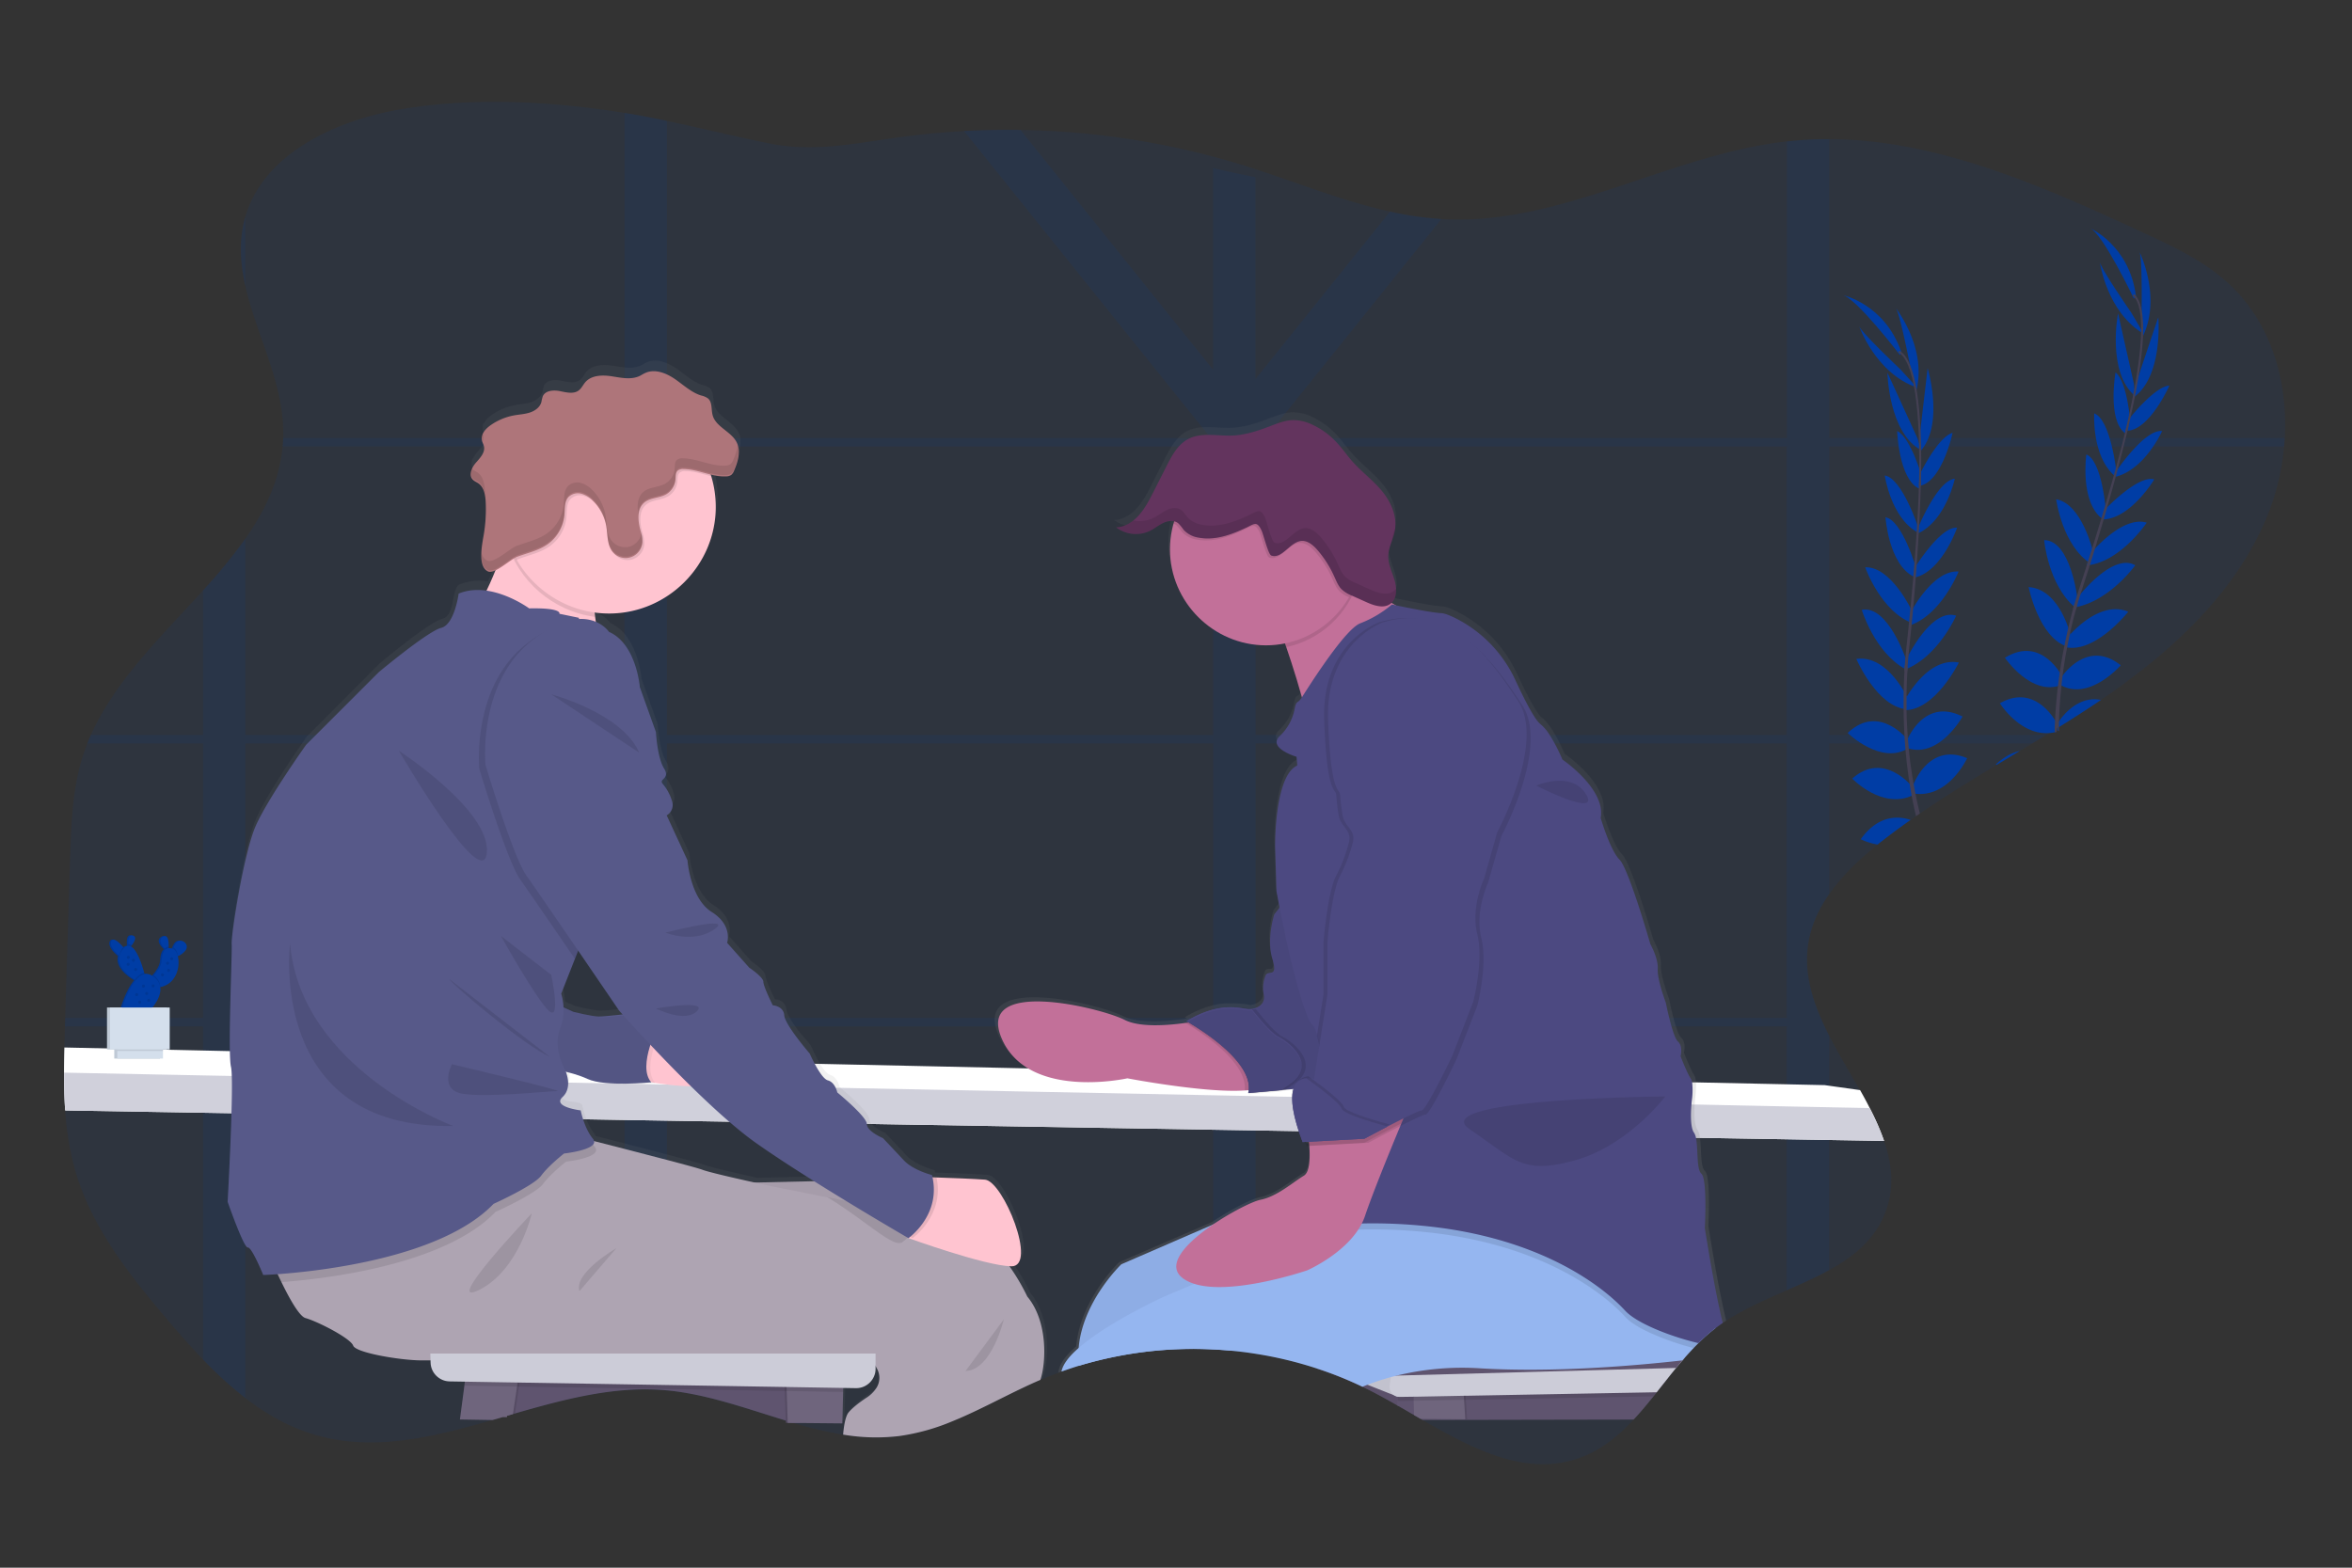 <svg viewBox="0 0 300 200" xmlns="http://www.w3.org/2000/svg" fill-rule="evenodd" clip-rule="evenodd" stroke-linejoin="round" stroke-miterlimit="2"><rect x="0" y="0" width="300" height="200" fill="#333333" stroke="none"/><path fill="none" d="M0 0h300v200H0z"/><g transform="translate(8.16 12.977) scale(.244)"><clipPath id="a"><path d="M0 0h1161.12v712.38H0z"/></clipPath><g clip-path="url(#a)"><path d="M1160.92 175.84c-.08 1.49-.19 3-.33 4.44a127.478 127.478 0 01-9.36 37.64c-16.85 40-50.48 70.43-86.41 94.87l-2.27 1.53c-6.5 4.37-13.11 8.59-19.76 12.72l-.53.33-.4.25-1.21.74c-.95.6-1.91 1.18-2.86 1.77l-1.59 1-7.3 4.44-6.43 3.87-12.19 7.35c-13.56 8.16-27.05 16.44-40.1 25.37l-2 1.4c-1 .65-1.89 1.31-2.82 2-4.9 3.44-9.72 6.997-14.46 10.67-.93.71-1.86 1.44-2.78 2.19-9.41 7.54-18.49 16.12-25.31 25.88-5.79 8.31-9.93 17.47-11.17 27.59-2 16 3.5 31.43 11.17 46.5 4.94 9.69 10.8 19.24 16.17 28.74 1.75 3.11 3.45 6.21 5 9.31a130.353 130.353 0 017.47 16.95c4.28 12.41 5.53 24.85.61 37.53-5.39 13.91-16.3 22.82-29.3 30-7 3.85-14.53 7.19-22.17 10.55-10.92 4.78-22 9.6-31.67 15.89-.613.387-1.213.787-1.8 1.2a76.552 76.552 0 00-3.7 2.65c-2 1.52-3.92 3.14-5.78 4.82-1.1 1.007-2.18 2.04-3.24 3.1-.84.82-1.68 1.67-2.5 2.54-1.58 1.65-3.12 3.35-4.63 5.07l-1.19 1.38a588.871 588.871 0 01-3.3 3.94c-1.42 1.72-2.81 3.46-4.2 5.21-2 2.5-4 5-5.94 7.5-.58.72-1.15 1.43-1.71 2.15-3.26 4-6.53 8-10 11.7l-.41.44c-8.22 8.8-17.31 16.24-28.77 20.22-27.63 9.6-55-4.72-81.55-20l-.74-.44-.33-.19-2.28-1.32-1.07-.62c-2.71-1.58-5.42-3.16-8.12-4.7l-.65-.38c-3.81-2.17-7.59-4.28-11.35-6.27a169.253 169.253 0 00-6.87-3.44 193.33 193.33 0 00-23.58-9.46 203.186 203.186 0 00-32.26-7.77 193.01 193.01 0 00-13.43-1.67c-2.9-.26-5.82-.47-8.74-.61a206.338 206.338 0 00-70.09 8.52c-3.09.94-6.17 2-9.21 3.06-.57.19-1.13.4-1.68.6-2.82 1-5.61 2.13-8.37 3.3l-1 .41a.57.57 0 01-.15.08c-14.24 6.12-28 13.93-42.19 20.05-1.26.54-2.52 1.07-3.8 1.59a111.454 111.454 0 01-27.58 7.66 102.984 102.984 0 01-29.4-.74 206.89 206.89 0 01-25.92-6.08h-.09l-.54-.17c-.79-.23-1.59-.46-2.38-.71l-1.06-.31-1.39-.43c-20-6.12-40.05-13.38-60.67-15.37-1-.09-2-.18-3-.25a127.917 127.917 0 00-19.19.14c-19.16 1.48-38.22 6.66-57.18 12.11l-1.18.33c-1 .3-2.06.59-3.09.9l-2.23.64-4.33 1.24-1 .28c-31.26 9-62.2 16.69-92.75 7.78-13.39-3.91-25.41-10.73-36.42-19.2a199.252 199.252 0 01-22.16-20.14c-6.45-6.71-12.6-13.74-18.56-20.75-19.86-23.36-39.48-48.15-48.13-77.56a151.495 151.495 0 01-5.41-31.91c-.46-6.56-.62-13.16-.61-19.77a453 453 0 01.19-13.15c.07-3.19.18-6.37.27-9.55v-1.53c.06-1.48.1-3 .14-4.44.86-27.607 1.713-55.217 2.56-82.83.57-18.4 1.18-37.09 6.86-54.6.65-2 1.38-4 2.15-6 .59-1.5 1.22-3 1.86-4.44 12.64-28.41 37-51.76 58.64-75.64a283.753 283.753 0 0022.16-27.08c10.33-14.76 17.8-30.42 19.45-48.11.14-1.47.24-2.94.29-4.44.05-1.5.06-3 0-4.59-.53-25.62-14.17-50.19-19.77-74.84-2.52-11-3.43-22.08-.82-33.25.24-1.07.52-2.11.82-3.14 9.75-33.24 47.76-50.68 82.45-56.33 36-5.85 72.67-4.16 108.62 1 2.373.34 4.74.707 7.1 1.1 7.44 1.21 14.82 2.64 22.17 4.18 17.83 3.73 35.49 8.12 53.4 11.75 22.95 4.66 43.72.21 66.61-3 11.7-1.64 23.453-2.78 35.26-3.42a419.01 419.01 0 0129.51-.58 414.743 414.743 0 01116.89 18.56c25.45 7.93 50.51 18.4 76.38 24.11a169.868 169.868 0 0026.88 3.89c.71.06 1.43.1 2.15.13 61.24 2.72 117.52-33.86 178.32-40.72l2.05-.22c6.684-.691 13.4-1.025 20.12-1 56.68.25 111.64 24.63 163.7 48.68 15.86 7.32 32 14.85 44.89 26.63 22.16 20.25 31.32 50.75 29.6 81z" fill="#003da5" fill-opacity=".1" fill-rule="nonzero"/><path d="M622.9 478.99V335.55h39.53c-.34-.32-.68-.64-1-.93l-.26-.23-.58-.51c-.25-.22-.49-.43-.75-.63l-.63-.5-.69-.54a16.598 16.598 0 00-1.11-.84 2.77 2.77 0 00-.27-.2c-.094-.061 0 0 0 0H622.9v-7.85c-.32.16-.62.33-.93.5l-1 .62s0 .05-.06.05c-.065.05-.136.094-.21.13l-.61.46c-.2.14-.41.29-.61.45-.61.45-1.21 1-1.8 1.47l-.59.53-1.16 1.05c-1.55 1.45-3.07 2.95-4.64 4.34-.4.35-.79.7-1.2 1a30.342 30.342 0 01-2.64 2c-.367.263-.747.507-1.14.73l-.66.33-.59.3a22.294 22.294 0 01-4.33 1.56v140.15h-59.36c0 .17.09.31.12.46.33 1.34.65 2.65 1 4h58.27v153.74h.91l1 .07 1.89.16 3 .35c.46 0 .93.12 1.38.19l1.62.23h.22l2.65.45c.18 0 .38.07.57.11l1.27.23 1.85.37 4.44-.16.61.14.75.17v-156h91.64v-.33c.005-.11.005-.22 0-.33.12-1.23.23-2.44.35-3.66a.482.482 0 010-.12l-92.01-.07zm137.1 0h-4v4.47h4.56l-.56-4.47zm-45 0a.482.482 0 000 .12c-.12 1.22-.23 2.43-.35 3.66.005.11.005.22 0 .33v.33h34.45v-.24l2.46-4.18-36.56-.02zM94.05 63.19c-2.61 11.17-1.7 22.22.82 33.25V60.02c-.31 1.03-.58 2.07-.82 3.17zM661.4 334.62c-.07-1.12-.15-2.29-.2-3.51h-9.54c0 .2.07.39.09.58.12.67.21 1.32.31 2 .07.47.14.92.19 1.37l.06.51h9.14l-.05-.95zM587.88 481.4c-.7-.41-1.09-.62-1.09-.62a76.34 76.34 0 013.15-1.79H376.85c.11.341.24.675.39 1 .08.19.18.4.28.61.1.21.23.47.37.72.14.25.42.77.66 1.18.24.41.38.63.58 1h212.11a58.06 58.06 0 00-3.36-2.1zM315.1 373.02l.11.26v-.32l-.11.06zm-.13-21.51a4.367 4.367 0 01-1.1 1c-.421.268.43.48 1.05 1.33a2.695 2.695 0 01-.11.34c-.05.14-.11.29-.17.43l-.1.19a3.117 3.117 0 01-.23.39.79.79 0 01-.12.15 3.82 3.82 0 01-.34.44l-.22.21a3.34 3.34 0 01-.45.39l-.13.09h-.06l.06.06.09.11a22.929 22.929 0 012.07 2.9v-8.35c-.08.11-.16.21-.24.32zm271.27 127.48h-30.9c8.19 3 21.29 2 30.05.75l1.71-.25c-.37-.23-.67-.39-.86-.5zm66.65 4.43a2.21 2.21 0 00-.23-.28 1.421 1.421 0 00-.24-.25 5.812 5.812 0 01-.81-1 6.975 6.975 0 01-.38-.61c-.24-.44-.5-.92-.76-1.46 0-.06-.06-.13-.1-.2-.04-.07-.2-.42-.29-.64H622.9V335.55h29.42l-.06-.51c-.06-.44-.13-.9-.19-1.37-.1-.63-.19-1.28-.31-2 0-.19-.06-.38-.09-.58H622.9V220.74h-.07a1.385 1.385 0 00-.4.05 3.024 3.024 0 00-.47.1l-.35.13-.45.18-.29.12c-.72.32-1.56.76-2.56 1.24-1.43.67-2.89 1.33-4.36 1.94l-.87.36-1.08.42c-.71.29-1.43.55-2.15.79-.467.167-.947.327-1.44.48-.86.27-1.74.52-2.61.73-.43.12-.86.21-1.3.3-.44.09-.86.18-1.29.25-.43.07-.86.15-1.3.2-.44.05-.78.11-1.18.14v102.94H315.21V205l-.6.36c-3.57 2-8.25 1.63-11.35 4.27-4 3.37-3.29 9.6-1.94 14.6.12.44.25.87.36 1.32 0 .13.08.27.11.42.03.15 0 0 0 0 0 .1 0 .2.08.3.069.226.122.457.16.69l.12.57.06.37c.004.063.004.127 0 .19.03.162.05.326.06.49.048.298.071.599.07.9v.1a9.015 9.015 0 01-6.15 7.88 8.718 8.718 0 01-3.17.36v93.27h-18.24l.41 4.44h17.85v143.46h-32.15c-.12.74-.25 1.5-.43 2.26-.08.33-.16.66-.26 1-.1.34-.23.8-.35 1.2h33.19v30h3.4l2.1-.07h.93c1.25-.06 2.39-.13 3.39-.19l1.34-.1.85-.06 1.23-.11h.76l.64.12h.23c.44.07 1.05.17 1.8.27l.95.14.53.07 1.5.2h.2l2.34.29v-30.58h285.5v6.54c.8.61 1.63 1.26 2.44 1.91l1.22 1c1.45 1.21 2.89 2.5 4.27 3.82l1.13 1.11c.47.47.94 1 1.38 1.43l.18.19c.36.393.71.783 1.05 1.17l.72.84c.41.51.81 1 1.19 1.51.38.51.75 1 1.09 1.52.34.52.69 1 1 1.54.31.54.73 1.26 1 1.9h2.12l.19.4c.09.16.15.32.22.47.29.65.53 1.28.74 1.91.08.26.17.51.23.77.082.256.149.516.2.78 0 .24.11.47.14.7.03.23.07.47.1.69.038.188.061.378.07.57v.53c.04.559.04 1.121 0 1.68.49-.09 1-.18 1.43-.31v-32.67h30l.05-.01zm-337.68-4.43V335.55h285.52v143.44H315.21zm274.72 0h-37.85c.94.38 1.75.75 2.4 1.09 7.86 4 22.31 2.91 31.71 1.57l1.68-.25c-.7-.41-1.09-.62-1.09-.62a76.34 76.34 0 013.15-1.79zm-458.55 0c.93 1.52 1.91 3 2.92 4.44h125.55c.12-.4.25-.8.35-1.2.1-.4.18-.65.26-1 .18-.76.31-1.52.43-2.26l-129.51.02zm454.86 0h-30.9c8.19 3 21.29 2 30.05.75l1.71-.25c-.37-.23-.67-.39-.86-.5zm-454.86 0c.93 1.52 1.91 3 2.92 4.44h125.55c.12-.4.25-.8.35-1.2.1-.4.18-.65.26-1 .18-.76.31-1.52.43-2.26l-129.51.02zm521.51 4.43a2.21 2.21 0 00-.23-.28 1.421 1.421 0 00-.24-.25 5.812 5.812 0 01-.81-1 6.975 6.975 0 01-.38-.61c-.24-.44-.5-.92-.76-1.46 0-.06-.06-.13-.1-.2-.04-.07-.2-.42-.29-.64H622.9V335.55h29.42l-.06-.51c-.06-.44-.13-.9-.19-1.37-.1-.63-.19-1.28-.31-2 0-.19-.06-.38-.09-.58H622.9V220.74h-.07a1.385 1.385 0 00-.4.05 3.024 3.024 0 00-.47.1l-.35.13-.45.18-.29.12c-.72.32-1.56.76-2.56 1.24-1.43.67-2.89 1.33-4.36 1.94l-.87.36-1.08.42c-.71.29-1.43.55-2.15.79-.467.167-.947.327-1.44.48-.86.27-1.74.52-2.61.73-.43.12-.86.21-1.3.3-.44.09-.86.18-1.29.25-.43.07-.86.15-1.3.2-.44.05-.78.11-1.18.14v102.94H315.21V205l-.6.36c-3.57 2-8.25 1.63-11.35 4.27-4 3.37-3.29 9.6-1.94 14.6.12.44.25.87.36 1.32 0 .13.08.27.11.42.03.15 0 0 0 0s0 .2.08.3c.069.226.122.457.16.69l.12.57.06.37c0 .11 0 .23.05.34.01.113.01.227 0 .34.048.298.071.599.07.9v.1a9.015 9.015 0 01-6.15 7.88 8.718 8.718 0 01-3.17.36v93.27h-18.23l.41 4.44h17.85v143.46h-32.15c-.12.74-.25 1.5-.43 2.26-.08.33-.16.66-.26 1-.1.34-.23.8-.35 1.2h33.19v30h3.4l2.1-.07h.93c1.25-.06 2.39-.13 3.39-.19l1.34-.1.85-.06 1.23-.11h.76l.64.12h.23c.44.07 1.05.17 1.8.27l.95.14.53.07 1.5.2h.2l2.34.29v-30.58h67c-1.06-1.52-2.06-3-2.84-4.44h-64.2V335.55h285.54v143.44h-10.8c-1 .55-2.07 1.14-3.15 1.79 0 0 .39.21 1.09.62.78.45 1.93 1.14 3.36 2h9.49v6.54c.8.61 1.63 1.26 2.44 1.91l1.22 1c1.45 1.21 2.89 2.5 4.27 3.82l1.13 1.11c.47.47.94 1 1.38 1.43l.18.19c.36.393.71.783 1.05 1.17l.72.84c.41.51.81 1 1.19 1.51.38.51.75 1 1.09 1.52.34.52.69 1 1 1.54.31.54.73 1.26 1 1.9h2.12l.19.4c.09.16.15.32.22.47.29.65.53 1.28.74 1.91.08.26.17.51.23.77.082.256.149.516.2.78 0 .24.11.47.14.7.03.23.07.47.1.69.038.188.061.378.07.57v.53c.04.559.04 1.121 0 1.68.49-.09 1-.18 1.43-.31v-32.64h30l.06-.01zm-66.65-4.43h-30.9c8.19 3 21.29 2 30.05.75l1.71-.25c-.37-.23-.67-.39-.86-.5zm75.16-144.37c-.07-1.12-.15-2.29-.2-3.51h-9.54c0 .2.07.39.09.58.12.67.21 1.32.31 2 .07.47.14.92.19 1.37l.06.51h9.14l-.05-.95zm-530 144.37c.93 1.52 1.91 3 2.92 4.44h125.53c.12-.4.25-.8.35-1.2.1-.4.18-.65.26-1 .18-.76.31-1.52.43-2.26l-129.49.02zm521.51 4.43a2.21 2.21 0 00-.23-.28 1.421 1.421 0 00-.24-.25 5.812 5.812 0 01-.81-1 6.975 6.975 0 01-.38-.61c-.24-.44-.5-.92-.76-1.46 0-.06-.06-.13-.1-.2-.04-.07-.2-.42-.29-.64h-27.2V335.55h29.42l-.06-.51c-.06-.44-.13-.9-.19-1.37-.1-.63-.19-1.28-.31-2 0-.19-.06-.38-.09-.58H622.9V220.74h-.07a1.385 1.385 0 00-.4.05 3.024 3.024 0 00-.47.1l-.35.13-.45.18-.29.12c-.72.32-1.56.76-2.56 1.24-1.43.67-2.89 1.33-4.36 1.94l-.87.36-1.08.42c-.71.29-1.43.55-2.15.79-.467.167-.947.327-1.44.48-.86.27-1.74.52-2.61.73-.43.12-.86.21-1.3.3-.44.09-.86.18-1.29.25-.43.07-.86.15-1.3.2-.44.05-.78.11-1.18.14v102.94H315.21V205l-.6.36c-3.57 2-8.25 1.63-11.35 4.27-4 3.37-3.29 9.6-1.94 14.6.12.44.25.87.36 1.32 0 .13.08.27.11.42.03.15 0 0 0 0 0 .1.05.21.07.31.069.226.122.457.16.69l.12.57.06.37c0 .11 0 .23.05.34.01.113.01.227 0 .34.048.298.071.599.07.9v.1a9.015 9.015 0 01-6.15 7.88 8.718 8.718 0 01-3.17.36v93.27h-18.22l.41 4.44h17.85v143.45h-32.15c-.12.74-.25 1.5-.43 2.26-.08.33-.16.66-.26 1-.1.34-.23.8-.35 1.2h33.19v30h3.4l2.1-.07h.93c1.25-.06 2.39-.13 3.39-.19l1.34-.1.85-.06 1.23-.11h.76l.64.12h.23c.44.07 1.05.17 1.8.27l.95.14.53.07 1.5.2h.2l2.34.29v-30.58h67c-1.06-1.52-2.06-3-2.84-4.44h-64.2V335.55h285.54v143.44h-10.8c-1 .55-2.07 1.14-3.15 1.79 0 0 .39.21 1.09.62.78.45 1.93 1.14 3.36 2h9.49v6.54c.8.61 1.63 1.26 2.44 1.91l1.22 1c1.45 1.21 2.89 2.5 4.27 3.82l1.13 1.11c.47.47.94 1 1.38 1.43l.18.19c.36.393.71.783 1.05 1.17l.72.84c.41.51.81 1 1.19 1.51.38.51.75 1 1.09 1.52.34.52.69 1 1 1.54.31.54.73 1.26 1 1.9h2.12l.19.4c.09.16.15.32.22.47.29.65.53 1.28.74 1.91.08.26.17.51.23.77.082.256.149.516.2.78 0 .24.11.47.14.7.03.23.07.47.1.69.038.188.061.378.07.57v.53c.04.559.04 1.121 0 1.68.49-.09 1-.18 1.43-.31v-32.64h30l.08-.01zm8.51-148.8c-.07-1.12-.15-2.29-.2-3.51h-9.56c0 .2.07.39.09.58.12.67.21 1.32.31 2 .07.47.14.92.19 1.37l.06.51h9.14l-.03-.95zm-530 144.37c.93 1.52 1.91 3 2.92 4.44h125.51c.12-.4.25-.8.35-1.2.1-.4.18-.65.26-1 .18-.76.31-1.52.43-2.26l-129.47.02zm521.51 4.43a2.21 2.21 0 00-.23-.28 1.421 1.421 0 00-.24-.25 5.812 5.812 0 01-.81-1 6.975 6.975 0 01-.38-.61c-.24-.44-.5-.92-.76-1.46 0-.06-.06-.13-.1-.2-.04-.07-.2-.42-.29-.64H622.9V335.55h29.42l-.06-.51c-.06-.44-.13-.9-.19-1.37-.1-.63-.19-1.28-.31-2 0-.19-.06-.38-.09-.58H622.9V220.74h-.07a1.385 1.385 0 00-.4.05 3.024 3.024 0 00-.47.1l-.35.13-.45.18-.29.12c-.72.32-1.56.76-2.56 1.24-1.43.67-2.89 1.33-4.36 1.94l-.87.36-1.08.42c-.71.29-1.43.55-2.15.79-.467.167-.947.327-1.44.48-.86.27-1.74.52-2.61.73-.43.12-.86.21-1.3.3-.44.09-.86.18-1.29.25-.43.07-.86.15-1.3.2-.44.05-.78.11-1.18.14v102.94H315.21V205l-.6.36c-3.57 2-8.25 1.63-11.35 4.27-4 3.37-3.29 9.6-1.94 14.6.12.44.25.87.36 1.32 0 .13.08.27.11.42.03.15 0 0 0 0 0 .1.05.21.07.31.069.226.122.457.16.69l.12.57.06.37c0 .11 0 .23.05.34.01.113.01.227 0 .34.048.298.071.599.07.9v.1a9.015 9.015 0 01-6.15 7.88 8.718 8.718 0 01-3.17.36v93.27h-18.22l.41 4.44h17.85v143.45h-32.15c-.12.74-.25 1.5-.43 2.26-.08.33-.16.66-.26 1-.1.34-.23.8-.35 1.2h33.19v30h3.4l2.1-.07h.93c1.25-.06 2.39-.13 3.39-.19l1.34-.1.85-.06 1.23-.11h.76l.64.12h.23c.44.07 1.05.17 1.8.27l.95.14.53.07 1.5.2h.2l2.34.29v-30.58h67c-1.06-1.52-2.06-3-2.84-4.44h-64.2V335.55h285.54v143.44h-10.8c-1 .55-2.07 1.14-3.15 1.79 0 0 .39.21 1.09.62.78.45 1.93 1.14 3.36 2h9.49v6.54c.8.61 1.63 1.26 2.44 1.91l1.22 1c1.45 1.21 2.89 2.5 4.27 3.82l1.13 1.11c.47.47.94 1 1.38 1.43l.18.19c.36.393.71.783 1.05 1.17l.72.84c.41.51.81 1 1.19 1.51.38.51.75 1 1.09 1.52.34.52.69 1 1 1.54.31.54.73 1.26 1 1.9h2.12l.19.4c.09.16.15.32.22.47.29.65.53 1.28.74 1.91.08.26.17.51.23.77.082.256.149.516.2.78 0 .24.11.47.14.7.03.23.07.47.1.69.038.188.061.378.07.57v.53c.04.559.04 1.121 0 1.68.49-.09 1-.18 1.43-.31v-32.64h30l.1-.01zm8.51-148.8c-.07-1.12-.15-2.29-.2-3.51h-9.58c0 .2.07.39.09.58.12.67.21 1.32.31 2 .07.47.14.92.19 1.37l.06.51h9.14l-.01-.95zm-530 144.37c.93 1.52 1.91 3 2.92 4.44h125.49c.12-.4.25-.8.35-1.2.1-.4.18-.65.26-1 .18-.76.31-1.52.43-2.26l-129.45.02zm521.51 4.43a2.21 2.21 0 00-.23-.28 1.421 1.421 0 00-.24-.25 5.812 5.812 0 01-.81-1 6.975 6.975 0 01-.38-.61c-.24-.44-.5-.92-.76-1.46 0-.06-.06-.13-.1-.2-.04-.07-.2-.42-.29-.64H622.9V335.55h29.42l-.06-.51c-.06-.44-.13-.9-.19-1.37-.1-.63-.19-1.28-.31-2 0-.19-.06-.38-.09-.58H622.9V220.74h-.07a1.385 1.385 0 00-.4.05 3.024 3.024 0 00-.47.1l-.35.13-.45.18-.29.12c-.72.32-1.56.76-2.56 1.24-1.43.67-2.89 1.33-4.36 1.94l-.87.36-1.08.42c-.71.29-1.43.55-2.15.79-.467.167-.947.327-1.44.48-.86.27-1.74.52-2.61.73-.43.12-.86.21-1.3.3-.44.09-.86.18-1.29.25-.43.07-.86.15-1.3.2-.44.05-.78.11-1.18.14v102.94H315.21V205l-.6.36c-3.57 2-8.25 1.63-11.35 4.27-4 3.37-3.29 9.6-1.94 14.6.12.44.25.87.36 1.32 0 .13.08.27.11.42.03.15 0 0 0 0 0 .1.05.21.07.31.069.226.122.457.16.69l.12.57.06.37c0 .11 0 .23.05.34.01.113.01.227 0 .34.048.298.071.599.07.9v.1a9.015 9.015 0 01-6.15 7.88 8.718 8.718 0 01-3.17.36v93.27h-18.22l.41 4.44h17.85v143.45h-32.15c-.12.74-.25 1.5-.43 2.26-.08.33-.16.66-.26 1-.1.34-.23.8-.35 1.2h33.19v30h3.4l2.1-.07h.93c1.25-.06 2.39-.13 3.39-.19l1.34-.1.85-.06 1.23-.11h.76l.64.12h.23c.44.07 1.05.17 1.8.27l.95.14.53.07 1.5.2h.2l2.34.29v-30.58h67c-1.06-1.52-2.06-3-2.84-4.44h-64.2V335.55h285.54v143.44h-10.8c-1 .55-2.07 1.14-3.15 1.79 0 0 .39.21 1.09.62.78.45 1.93 1.14 3.36 2h9.49v6.54c.8.61 1.63 1.26 2.44 1.91l1.22 1c1.45 1.21 2.89 2.5 4.27 3.82l1.13 1.11c.47.47.94 1 1.38 1.43l.18.19c.36.393.71.783 1.05 1.17l.72.84c.41.51.81 1 1.19 1.51.38.51.75 1 1.09 1.52.34.52.69 1 1 1.54.31.54.73 1.26 1 1.9h2.12l.19.4c.09.16.15.32.22.47.29.65.53 1.28.74 1.91.08.26.17.51.23.77.082.256.149.516.2.78 0 .24.11.47.14.7.03.23.07.47.1.69.038.188.061.378.07.57v.53c.04.559.04 1.121 0 1.68.49-.09 1-.18 1.43-.31v-32.64h30l.12-.01zm8.51-148.8c-.07-1.12-.15-2.29-.2-3.51h-9.6c0 .2.07.39.09.58.12.67.21 1.32.31 2 .07.47.14.92.19 1.37l.06.51h9.14l.01-.95zm-530 144.37c.93 1.52 1.91 3 2.92 4.44h125.47c.12-.4.25-.8.35-1.2.1-.4.18-.65.26-1 .18-.76.31-1.52.43-2.26l-129.43.02zm521.51 4.43a2.21 2.21 0 00-.23-.28 1.421 1.421 0 00-.24-.25 5.812 5.812 0 01-.81-1 6.975 6.975 0 01-.38-.61c-.24-.44-.5-.92-.76-1.46 0-.06-.06-.13-.1-.2-.04-.07-.2-.42-.29-.64H622.9V335.55h29.42l-.06-.51c-.06-.44-.13-.9-.19-1.37-.1-.63-.19-1.28-.31-2 0-.19-.06-.38-.09-.58H622.9V220.74h-.07a1.385 1.385 0 00-.4.05 3.024 3.024 0 00-.47.1l-.35.13-.45.18-.29.12c-.72.32-1.56.76-2.56 1.24-1.43.67-2.89 1.33-4.36 1.94l-.87.36-1.08.42c-.71.29-1.43.55-2.15.79-.467.167-.947.327-1.44.48-.86.27-1.74.52-2.61.73-.43.12-.86.21-1.3.3-.44.09-.86.18-1.29.25-.43.07-.86.15-1.3.2-.44.05-.78.11-1.18.14v102.94H315.21V205l-.6.36c-3.57 2-8.25 1.63-11.35 4.27-4 3.37-3.29 9.6-1.94 14.6.12.44.25.87.36 1.32 0 .13.08.27.11.42.03.15 0 0 0 0 0 .1.05.21.07.31.069.226.122.457.16.69l.12.57.06.37c0 .11 0 .23.05.34.01.113.01.227 0 .34.048.298.071.599.07.9v.1a9.015 9.015 0 01-6.15 7.88 8.718 8.718 0 01-3.17.36v93.27h-18.22l.41 4.44h17.85v143.45h-32.15c-.12.74-.25 1.5-.43 2.26-.08.33-.16.66-.26 1-.1.34-.23.8-.35 1.2h33.19v30h3.4l2.1-.07h.93c1.25-.06 2.39-.13 3.39-.19l1.34-.1.85-.06 1.23-.11h.76l.64.12h.23c.44.07 1.05.17 1.8.27l.95.14.53.07 1.5.2h.2l2.34.29v-30.58h67c-1.06-1.52-2.06-3-2.84-4.44h-64.2V335.55h285.54v143.44h-10.8c-1 .55-2.07 1.14-3.15 1.79 0 0 .39.21 1.09.62.78.45 1.93 1.14 3.36 2h9.49v6.54c.8.61 1.63 1.26 2.44 1.91l1.22 1c1.45 1.21 2.89 2.5 4.27 3.82l1.13 1.11c.47.47.94 1 1.38 1.43l.18.19c.36.393.71.783 1.05 1.17l.72.84c.41.51.81 1 1.19 1.51.38.51.75 1 1.09 1.52.34.52.69 1 1 1.54.31.54.73 1.26 1 1.9h2.12l.19.4c.09.16.15.32.22.47.29.65.53 1.28.74 1.91.08.26.17.51.23.77.082.256.149.516.2.78 0 .24.11.47.14.7.03.23.07.47.1.69.038.188.061.378.07.57v.53c.04.559.04 1.121 0 1.68.49-.09 1-.18 1.43-.31v-32.64h30l.14-.01zm8.51-148.8c-.07-1.12-.15-2.29-.2-3.51h-9.62c0 .2.07.39.09.58.12.67.21 1.32.31 2 .07.47.14.92.19 1.37l.06.51h9.14l.03-.95zm-530 144.37c.93 1.52 1.91 3 2.92 4.44h125.45c.12-.4.25-.8.35-1.2.1-.4.18-.65.26-1 .18-.76.31-1.52.43-2.26l-129.41.02zm521.51 4.43a2.21 2.21 0 00-.23-.28 1.421 1.421 0 00-.24-.25 5.812 5.812 0 01-.81-1 6.975 6.975 0 01-.38-.61c-.24-.44-.5-.92-.76-1.46 0-.06-.06-.13-.1-.2-.04-.07-.2-.42-.29-.64H622.9V335.55h29.42l-.06-.51c-.06-.44-.13-.9-.19-1.37-.1-.63-.19-1.28-.31-2 0-.19-.06-.38-.09-.58H622.9V220.74h-.07a1.385 1.385 0 00-.4.05 3.024 3.024 0 00-.47.1l-.35.13-.45.18-.29.12c-.72.32-1.56.76-2.56 1.24-1.43.67-2.89 1.33-4.36 1.94l-.87.36-1.08.42c-.71.29-1.43.55-2.15.79-.467.167-.947.327-1.44.48-.86.27-1.74.52-2.61.73-.43.12-.86.21-1.3.3-.44.09-.86.18-1.29.25-.43.07-.86.15-1.3.2-.44.05-.78.11-1.18.14v102.94H315.21V205l-.6.36c-3.57 2-8.25 1.63-11.35 4.27-4 3.37-3.29 9.6-1.94 14.6.12.44.25.87.36 1.32 0 .13.08.27.11.42.03.15 0 0 0 0 0 .1.05.21.07.31.069.226.122.457.16.69l.12.57.06.37c0 .11 0 .23.05.34.01.113.01.227 0 .34.048.298.071.599.07.9v.1a9.015 9.015 0 01-6.15 7.88 8.718 8.718 0 01-3.17.36v93.27h-18.22l.41 4.44h17.85v143.45h-32.15c-.12.74-.25 1.5-.43 2.26-.08.33-.16.66-.26 1-.1.34-.23.8-.35 1.2h33.19v30h3.4l2.1-.07h.93c1.25-.06 2.39-.13 3.39-.19l1.34-.1.85-.06 1.23-.11h.76l.64.12h.23c.44.07 1.05.17 1.8.27l.95.14.53.07 1.5.2h.2l2.34.29v-30.58h67c-1.06-1.52-2.06-3-2.84-4.44h-64.2V335.55h285.54v143.44h-10.8c-1 .55-2.07 1.14-3.15 1.79 0 0 .39.21 1.09.62.78.45 1.93 1.14 3.36 2h9.49v6.54c.8.61 1.63 1.26 2.44 1.91l1.22 1c1.45 1.21 2.89 2.5 4.27 3.82l1.13 1.11c.47.47.94 1 1.38 1.43l.18.19c.36.393.71.783 1.05 1.17l.72.84c.41.51.81 1 1.19 1.51.38.51.75 1 1.09 1.52.34.52.69 1 1 1.54.31.54.73 1.26 1 1.9h2.12l.19.4c.09.16.15.32.22.47.29.65.53 1.28.74 1.91.08.26.17.51.23.77.082.256.149.516.2.78 0 .24.11.47.14.7.03.23.07.47.1.69.038.188.061.378.07.57v.53c.04.559.04 1.121 0 1.68.49-.09 1-.18 1.43-.31v-32.64h30l.16-.01zm8.51-148.8c-.07-1.12-.15-2.29-.2-3.51h-9.64c0 .2.07.39.09.58.12.67.21 1.32.31 2 .07.47.14.92.19 1.37l.06.51h9.14l.05-.95zm-530 144.37c.93 1.52 1.91 3 2.92 4.44h125.43c.12-.4.25-.8.35-1.2.1-.4.18-.65.26-1 .18-.76.31-1.52.43-2.26l-129.39.02zm521.51 4.43a2.21 2.21 0 00-.23-.28 1.421 1.421 0 00-.24-.25 5.812 5.812 0 01-.81-1 6.975 6.975 0 01-.38-.61c-.24-.44-.5-.92-.76-1.46 0-.06-.06-.13-.1-.2-.04-.07-.2-.42-.29-.64h-27.3V335.55h29.42l-.06-.51c-.06-.44-.13-.9-.19-1.37-.1-.63-.19-1.28-.31-2 0-.19-.06-.38-.09-.58H622.9V220.74h-.07a1.385 1.385 0 00-.4.05 3.024 3.024 0 00-.47.1l-.35.13-.45.18-.29.12c-.72.32-1.56.76-2.56 1.24-1.43.67-2.89 1.33-4.36 1.94l-.87.36-1.08.42c-.71.29-1.43.55-2.15.79-.467.167-.947.327-1.44.48-.86.27-1.74.52-2.61.73-.43.12-.86.21-1.3.3-.44.09-.86.18-1.29.25-.43.07-.86.15-1.3.2-.44.05-.78.11-1.18.14v102.94H315.21V205l-.6.36c-3.57 2-8.25 1.63-11.35 4.27-4 3.37-3.29 9.6-1.94 14.6.12.44.25.87.36 1.32 0 .13.08.27.11.42.03.15 0 0 0 0 0 .1.05.21.07.31.069.226.122.457.16.69l.12.57.06.37c0 .11 0 .23.05.34.01.113.01.227 0 .34.048.298.071.599.07.9v.1a9.015 9.015 0 01-6.15 7.88 8.718 8.718 0 01-3.17.36v93.27h-18.22l.41 4.44h17.85v143.45h-32.15c-.12.74-.25 1.5-.43 2.26-.08.33-.16.66-.26 1-.1.34-.23.8-.35 1.2h33.19v30h3.4l2.1-.07h.93c1.25-.06 2.39-.13 3.39-.19l1.34-.1.85-.06 1.23-.11h.76l.64.12h.23c.44.07 1.05.17 1.8.27l.95.14.53.07 1.5.2h.2l2.34.29v-30.58h67c-1.06-1.52-2.06-3-2.84-4.44h-64.2V335.55h285.54v143.44h-10.8c-1 .55-2.07 1.14-3.15 1.79 0 0 .39.21 1.09.62.78.45 1.93 1.14 3.36 2h9.49v6.54c.8.61 1.63 1.26 2.44 1.91l1.22 1c1.45 1.21 2.89 2.5 4.27 3.82l1.13 1.11c.47.47.94 1 1.38 1.43l.18.19c.36.393.71.783 1.05 1.17l.72.84c.41.51.81 1 1.19 1.51.38.51.75 1 1.09 1.52.34.52.69 1 1 1.54.31.54.73 1.26 1 1.9h2.12l.19.4c.09.16.15.32.22.47.29.65.53 1.28.74 1.91.08.26.17.51.23.77.082.256.149.516.2.78 0 .24.11.47.14.7.03.23.07.47.1.69.038.188.061.378.07.57v.53c.04.559.04 1.121 0 1.68.49-.09 1-.18 1.43-.31v-32.64h30l.18-.01zm8.51-148.8c-.07-1.12-.15-2.29-.2-3.51h-9.66c0 .2.07.39.09.58.12.67.21 1.32.31 2 .07.47.14.92.19 1.37l.06.51h9.14l.07-.95zm-530 144.37c.93 1.52 1.91 3 2.92 4.44h125.41c.12-.4.25-.8.35-1.2.1-.4.18-.65.26-1 .18-.76.31-1.52.43-2.26l-129.37.02zm521.51 4.43a2.21 2.21 0 00-.23-.28 1.421 1.421 0 00-.24-.25 5.812 5.812 0 01-.81-1 6.975 6.975 0 01-.38-.61c-.24-.44-.5-.92-.76-1.46 0-.06-.06-.13-.1-.2-.04-.07-.2-.42-.29-.64H622.9V335.55h29.42l-.06-.51c-.06-.44-.13-.9-.19-1.37-.1-.63-.19-1.28-.31-2 0-.19-.06-.38-.09-.58H622.9V220.74h-.07a1.385 1.385 0 00-.4.05 3.024 3.024 0 00-.47.1l-.35.13-.45.18-.29.12c-.72.32-1.56.76-2.56 1.24-1.43.67-2.89 1.33-4.36 1.94-.28.13-.58.25-.87.36-.29.11-.72.3-1.08.42-.71.29-1.43.55-2.15.79-.467.167-.947.327-1.44.48-.86.27-1.74.52-2.61.73-.43.12-.86.21-1.3.3-.44.09-.86.18-1.29.25-.43.07-.86.15-1.3.2-.44.05-.78.11-1.18.14v102.94H315.21V205l-.6.36c-3.57 2-8.25 1.63-11.35 4.27-4 3.37-3.29 9.6-1.94 14.6.12.44.25.87.36 1.32.047.137.084.277.11.42 0 .1.05.21.07.31.069.226.122.457.16.69l.12.57.06.37c0 .11 0 .23.05.34.01.113.01.227 0 .34.048.298.071.599.07.9v.1a9.015 9.015 0 01-6.15 7.88 8.718 8.718 0 01-3.17.36v93.27h-18.22l.41 4.44h17.85v143.45h-32.15c-.12.74-.25 1.5-.43 2.26-.08.33-.16.66-.26 1-.1.34-.23.8-.35 1.2h33.19v30h3.4l2.1-.07h.93c1.25-.06 2.39-.13 3.39-.19l1.34-.1.85-.06 1.23-.11h.76l.64.12h.23c.44.07 1.05.17 1.8.27l.95.14.53.07 1.5.2h.2l2.34.29v-30.58h67c-1.06-1.52-2.06-3-2.84-4.44h-64.2V335.55h285.54v143.44h-10.8c-1 .55-2.07 1.14-3.15 1.79 0 0 .39.21 1.09.62.78.45 1.93 1.14 3.36 2h9.49v6.54c.8.61 1.63 1.26 2.44 1.91l1.22 1c1.45 1.21 2.89 2.5 4.27 3.82.38.36.76.73 1.13 1.11.37.38.94 1 1.38 1.43l.18.19c.36.393.71.783 1.05 1.17l.72.84c.41.51.81 1 1.19 1.51.38.51.75 1 1.09 1.52.34.52.69 1 1 1.54.31.54.73 1.26 1 1.9h2.12l.19.4c.09.16.15.32.22.47.29.65.53 1.28.74 1.91.08.26.17.51.23.77.082.256.149.516.2.78 0 .24.11.47.14.7.047.228.081.458.1.69.038.188.061.378.07.57v.53c.04.559.04 1.121 0 1.68.49-.09 1-.18 1.43-.31v-32.64h30l.2-.01zm8.51-148.8c-.07-1.12-.15-2.29-.2-3.51h-9.68c0 .2.07.39.09.58.12.67.21 1.32.31 2 .07.47.14.92.19 1.37l.06.51h9.14l.09-.95zm261.23-158.78V19.58c-6.72-.025-13.436.309-20.12 1l-2.05.22v155.04H629.45l-.68-.84 1-1.27 4.43-5.52 4.44-5.52L720.1 61.3a169.868 169.868 0 01-26.88-3.89L622.86 145V39.46c-7.4-1.44-14.79-3.043-22.17-4.81v105.47l-100.7-125.4c-9.827-.16-19.663.033-29.51.58l124.39 154.81 3.22 4 .7.87-.7.84H315.21V9.97c-7.35-1.54-14.73-3-22.17-4.18v170H114.61c-.05 1.5-.15 3-.29 4.44h178.72v150.88H94.87V228.39a283.753 283.753 0 01-22.16 27.08v75.64H14.07c-.64 1.47-1.27 2.94-1.86 4.44h60.5v143.44H.64c0 1.49-.08 3-.14 4.44h72.21v174.22a199.252 199.252 0 0022.16 20.14V483.43h198.17v190.28a127.917 127.917 0 0119.19-.14c1 .07 2 .16 3 .25V483.43h285.5v169c2.92.14 5.84.35 8.74.61 4.5.4 8.977.957 13.43 1.67V483.43h277.66v138c7.64-3.36 15.2-6.7 22.17-10.55V488.34c-7.67-15.07-13.15-30.46-11.17-46.5 1.24-10.12 5.38-19.28 11.17-27.59v-78.7h106.13l7.3-4.44H922.77V180.28h237.79c.14-1.48.25-2.95.33-4.44H922.77zm-22.21 4.44v150.83H622.9V184.32l.21-.22 3.69-3.82h273.76zm-585.39 0h285.56v150.83H315.21l-.04-150.83zM94.87 478.99V335.55h198.17v143.44H94.87zm220.34 0V335.55h285.52v143.44H315.21zm307.69 0V335.55h277.66v143.44H622.9zm38.5-144.37c-.07-1.12-.15-2.29-.2-3.51h-9.54c0 .2.07.39.09.58.12.67.21 1.32.31 2 .07.47.14.92.19 1.37l.06.51h9.14l-.05-.95zm-8.51 148.8a2.21 2.21 0 00-.23-.28 1.421 1.421 0 00-.24-.25 5.812 5.812 0 01-.81-1 6.975 6.975 0 01-.38-.61c-.24-.44-.5-.92-.76-1.46 0-.06-.06-.13-.1-.2-.04-.07-.2-.42-.29-.64H622.9V335.55h29.42l-.06-.51c-.06-.44-.13-.9-.19-1.37-.1-.63-.19-1.28-.31-2 0-.19-.06-.38-.09-.58H622.9V220.74h-.07a1.385 1.385 0 00-.4.05 3.024 3.024 0 00-.47.1l-.35.13-.45.18-.29.12c-.72.32-1.56.76-2.56 1.24-1.43.67-2.89 1.33-4.36 1.94l-.87.36-1.08.42c-.71.29-1.43.55-2.15.79-.467.167-.947.327-1.44.48-.86.27-1.74.52-2.61.73-.43.12-.86.21-1.3.3-.44.09-.86.18-1.29.25-.43.07-.86.15-1.3.2-.44.05-.78.11-1.18.14v102.94H315.21V205l-.6.36c-3.57 2-8.25 1.63-11.35 4.27-4 3.37-3.29 9.6-1.94 14.6.12.44.25.87.36 1.32 0 .13.08.27.11.42.03.15 0 0 0 0 0 .1.05.21.07.31.069.226.122.457.16.69l.12.57.06.37c0 .11 0 .23.05.34.01.113.01.227 0 .34.048.298.071.599.07.9v.1a9.015 9.015 0 01-6.15 7.88 8.718 8.718 0 01-3.17.36v93.27h-18.22l.41 4.44h17.85v143.45h-32.15c-.12.74-.25 1.5-.43 2.26-.08.33-.16.66-.26 1-.1.34-.23.8-.35 1.2h33.19v30h3.4l2.1-.07h.93c1.25-.06 2.39-.13 3.39-.19l1.34-.1.85-.06 1.23-.11h.76l.64.12h.23c.44.07 1.05.17 1.8.27l.95.14.53.07 1.5.2h.2l2.34.29v-30.58h67c-1.06-1.52-2.06-3-2.84-4.44h-64.2V335.55h285.54v143.44h-10.8c-1 .55-2.07 1.14-3.15 1.79 0 0 .39.21 1.09.62.78.45 1.93 1.14 3.36 2h9.49v6.54c.8.61 1.63 1.26 2.44 1.91l1.22 1c1.45 1.21 2.89 2.5 4.27 3.82l1.13 1.11c.47.47.94 1 1.38 1.43l.18.19c.36.393.71.783 1.05 1.17l.72.84c.41.51.81 1 1.19 1.51.38.51.75 1 1.09 1.52.34.52.69 1 1 1.54.31.54.73 1.26 1 1.9h2.12l.19.4c.09.16.15.32.22.47.29.65.53 1.28.74 1.91.08.26.17.51.23.77.082.256.149.516.2.78 0 .24.11.47.14.7.03.23.07.47.1.69.038.188.061.378.07.57v.53c.04.559.04 1.121 0 1.68.49-.09 1-.18 1.43-.31v-32.64h30l.06-.01zm-521.51-4.43c.93 1.52 1.91 3 2.92 4.44h125.55c.12-.4.25-.8.35-1.2.1-.4.18-.65.26-1 .18-.76.31-1.52.43-2.26l-129.51.02zm530-144.37c-.07-1.12-.15-2.29-.2-3.51h-9.52c0 .2.07.39.09.58.12.67.21 1.32.31 2 .07.47.14.92.19 1.37l.06.51h9.14l-.07-.95zm-8.51 148.8a2.21 2.21 0 00-.23-.28 1.421 1.421 0 00-.24-.25 5.812 5.812 0 01-.81-1 6.975 6.975 0 01-.38-.61c-.24-.44-.5-.92-.76-1.46 0-.06-.06-.13-.1-.2-.04-.07-.2-.42-.29-.64H622.9V335.55h29.42l-.06-.51c-.06-.44-.13-.9-.19-1.37-.1-.63-.19-1.28-.31-2 0-.19-.06-.38-.09-.58H622.9V220.74h-.07a1.385 1.385 0 00-.4.05 3.024 3.024 0 00-.47.1l-.35.13-.45.18-.29.12c-.72.32-1.56.76-2.56 1.24-1.43.67-2.89 1.33-4.36 1.94l-.87.36-1.08.42c-.71.29-1.43.55-2.15.79-.467.167-.947.327-1.44.48-.86.27-1.74.52-2.61.73-.43.12-.86.21-1.3.3-.44.09-.86.18-1.29.25-.43.07-.86.15-1.3.2-.44.05-.78.11-1.18.14v102.94H315.21V205l-.6.36c-3.57 2-8.25 1.63-11.35 4.27-4 3.37-3.29 9.6-1.94 14.6.12.44.25.87.36 1.32 0 .13.08.27.11.42.03.15 0 0 0 0 0 .1.05.21.07.31.069.226.122.457.16.69l.12.57.06.37c0 .11 0 .23.05.34.01.113.01.227 0 .34.048.298.071.599.07.9v.1a9.015 9.015 0 01-6.15 7.88 8.718 8.718 0 01-3.17.36v93.27h-18.22l.41 4.44h17.85v143.45h-32.15c-.12.74-.25 1.5-.43 2.26-.08.33-.16.66-.26 1-.1.34-.23.8-.35 1.2h33.19v30h3.4l2.1-.07h.93c1.25-.06 2.39-.13 3.39-.19l1.34-.1.85-.06 1.23-.11h.76l.64.12h.23c.44.07 1.05.17 1.8.27l.95.14.53.07 1.5.2h.2l2.34.29v-30.58h67c-1.06-1.52-2.06-3-2.84-4.44h-64.2V335.55h285.54v143.44h-10.8c-1 .55-2.07 1.14-3.15 1.79 0 0 .39.21 1.09.62.78.45 1.93 1.14 3.36 2h9.49v6.54c.8.61 1.63 1.26 2.44 1.91l1.22 1c1.45 1.21 2.89 2.5 4.27 3.82l1.13 1.11c.47.47.94 1 1.38 1.43l.18.19c.36.393.71.783 1.05 1.17l.72.84c.41.51.81 1 1.19 1.51.38.51.75 1 1.09 1.52.34.52.69 1 1 1.54.31.54.73 1.26 1 1.9h2.12l.19.4c.09.16.15.32.22.47.29.65.53 1.28.74 1.91.08.26.17.51.23.77.082.256.149.516.2.78 0 .24.11.47.14.7.03.23.07.47.1.69.038.188.061.378.07.57v.53c.04.559.04 1.121 0 1.68.49-.09 1-.18 1.43-.31v-32.64h30l.04-.01zm-521.49-4.43c.93 1.52 1.91 3 2.92 4.44h125.55c.12-.4.25-.8.35-1.2.1-.4.18-.65.26-1 .18-.76.31-1.52.43-2.26l-129.51.02zm530-144.37c-.07-1.12-.15-2.29-.2-3.51h-9.52c0 .2.07.39.09.58.12.67.21 1.32.31 2 .07.47.14.92.19 1.37l.06.51h9.14l-.07-.95zm-8.51 148.8a2.21 2.21 0 00-.23-.28 1.421 1.421 0 00-.24-.25 5.812 5.812 0 01-.81-1 6.975 6.975 0 01-.38-.61c-.24-.44-.5-.92-.76-1.46 0-.06-.06-.13-.1-.2-.04-.07-.2-.42-.29-.64H622.9V335.55h29.42l-.06-.51c-.06-.44-.13-.9-.19-1.37-.1-.63-.19-1.28-.31-2 0-.19-.06-.38-.09-.58H622.9V220.74h-.07a1.385 1.385 0 00-.4.05 3.024 3.024 0 00-.47.1l-.35.13-.45.18-.29.12c-.72.32-1.56.76-2.56 1.24-1.43.67-2.89 1.33-4.36 1.94l-.87.36-1.08.42c-.71.29-1.43.55-2.15.79-.467.167-.947.327-1.44.48-.86.27-1.74.52-2.61.73-.43.12-.86.21-1.3.3-.44.09-.86.18-1.29.25-.43.07-.86.15-1.3.2-.44.05-.78.11-1.18.14v102.94H315.21V205l-.6.36c-3.57 2-8.25 1.63-11.35 4.27-4 3.37-3.29 9.6-1.94 14.6.12.44.25.87.36 1.32 0 .13.08.27.11.42.03.15 0 0 0 0 0 .1.05.21.07.31.069.226.122.457.16.69l.12.57.06.37c0 .11 0 .23.05.34.01.113.01.227 0 .34.048.298.071.599.07.9v.1a9.015 9.015 0 01-6.15 7.88 8.718 8.718 0 01-3.17.36v93.27h-18.22l.41 4.44h17.85v143.45h-32.15c-.12.74-.25 1.5-.43 2.26-.08.33-.16.66-.26 1-.1.34-.23.8-.35 1.2h33.19v30h3.4l2.1-.07h.93c1.25-.06 2.39-.13 3.39-.19l1.34-.1.85-.06 1.23-.11h.76l.64.12h.23c.44.07 1.05.17 1.8.27l.95.14.53.07 1.5.2h.2l2.34.29v-30.58h67c-1.06-1.52-2.06-3-2.84-4.44h-64.2V335.55h285.54v143.44h-10.8c-1 .55-2.07 1.14-3.15 1.79 0 0 .39.21 1.09.62.78.45 1.93 1.14 3.36 2h9.49v6.54c.8.61 1.63 1.26 2.44 1.91l1.22 1c1.45 1.21 2.89 2.5 4.27 3.82l1.13 1.11c.47.47.94 1 1.38 1.43l.18.19c.36.393.71.783 1.05 1.17l.72.84c.41.51.81 1 1.19 1.51.38.51.75 1 1.09 1.52.34.52.69 1 1 1.54.31.54.73 1.26 1 1.9h2.12l.19.4c.09.16.15.32.22.47.29.65.53 1.28.74 1.91.08.26.17.51.23.77.082.256.149.516.2.78 0 .24.11.47.14.7.03.23.07.47.1.69.038.188.061.378.07.57v.53c.04.559.04 1.121 0 1.68.49-.09 1-.18 1.43-.31v-32.64h30l.04-.01zm-521.49-4.43c.93 1.52 1.91 3 2.92 4.44h125.55c.12-.4.25-.8.35-1.2.1-.4.18-.65.26-1 .18-.76.31-1.52.43-2.26l-129.51.02zm530-144.37c-.07-1.12-.15-2.29-.2-3.51h-9.52c0 .2.07.39.09.58.12.67.21 1.32.31 2 .07.47.14.92.19 1.37l.06.51h9.14l-.07-.95zm-8.51 148.8a2.21 2.21 0 00-.23-.28 1.421 1.421 0 00-.24-.25 5.812 5.812 0 01-.81-1 6.975 6.975 0 01-.38-.61c-.24-.44-.5-.92-.76-1.46 0-.06-.06-.13-.1-.2-.04-.07-.2-.42-.29-.64H622.9V335.55h29.42l-.06-.51c-.06-.44-.13-.9-.19-1.37-.1-.63-.19-1.28-.31-2 0-.19-.06-.38-.09-.58H622.9V220.74h-.07a1.385 1.385 0 00-.4.05 3.024 3.024 0 00-.47.1l-.35.13-.45.18-.29.12c-.72.32-1.56.76-2.56 1.24-1.43.67-2.89 1.33-4.36 1.94l-.87.36-1.08.42c-.71.29-1.43.55-2.15.79-.467.167-.947.327-1.44.48-.86.27-1.74.52-2.61.73-.43.12-.86.21-1.3.3-.44.09-.86.18-1.29.25-.43.07-.86.15-1.3.2-.44.05-.78.11-1.18.14v102.94H315.21V205l-.6.36c-3.57 2-8.25 1.63-11.35 4.27-4 3.37-3.29 9.6-1.94 14.6.12.44.25.87.36 1.32 0 .13.08.27.11.42.03.15 0 0 0 0 0 .1.05.21.07.31.069.226.122.457.16.69l.12.57.06.37c0 .11 0 .23.05.34.01.113.01.227 0 .34.048.298.071.599.07.9v.1a9.015 9.015 0 01-6.15 7.88 8.718 8.718 0 01-3.17.36v93.27h-18.22l.41 4.44h17.85v143.45h-32.15c-.12.74-.25 1.5-.43 2.26-.08.33-.16.66-.26 1-.1.34-.23.8-.35 1.2h33.19v30h3.4l2.1-.07h.93c1.25-.06 2.39-.13 3.39-.19l1.34-.1.85-.06 1.23-.11h.76l.64.12h.23c.44.07 1.05.17 1.8.27l.95.14.53.07 1.5.2h.2l2.34.29v-30.58h67c-1.06-1.52-2.06-3-2.84-4.44h-64.2V335.55h285.54v143.44h-10.8c-1 .55-2.07 1.14-3.15 1.79 0 0 .39.21 1.09.62.78.45 1.93 1.14 3.36 2h9.49v6.54c.8.61 1.63 1.26 2.44 1.91l1.22 1c1.45 1.21 2.89 2.5 4.27 3.82l1.13 1.11c.47.47.94 1 1.38 1.43l.18.19c.36.393.71.783 1.05 1.17l.72.84c.41.51.81 1 1.19 1.51.38.51.75 1 1.09 1.52.34.52.69 1 1 1.54.31.54.73 1.26 1 1.9h2.12l.19.4c.09.16.15.32.22.47.29.65.53 1.28.74 1.91.08.26.17.51.23.77.082.256.149.516.2.78 0 .24.11.47.14.7.03.23.07.47.1.69.038.188.061.378.07.57v.53c.04.559.04 1.121 0 1.68.49-.09 1-.18 1.43-.31v-32.64h30l.04-.01zm-521.49-4.43c.93 1.52 1.91 3 2.92 4.44h125.55c.12-.4.25-.8.35-1.2.1-.4.18-.65.26-1 .18-.76.31-1.52.43-2.26l-129.51.02zm530-144.37c-.07-1.12-.15-2.29-.2-3.51h-9.52c0 .2.07.39.09.58.12.67.21 1.32.31 2 .07.47.14.92.19 1.37l.06.51h9.14l-.07-.95zm-8.51 148.8a2.21 2.21 0 00-.23-.28 1.421 1.421 0 00-.24-.25 5.812 5.812 0 01-.81-1 6.975 6.975 0 01-.38-.61c-.24-.44-.5-.92-.76-1.46 0-.06-.06-.13-.1-.2-.04-.07-.2-.42-.29-.64H622.9V335.55h29.42l-.06-.51c-.06-.44-.13-.9-.19-1.37-.1-.63-.19-1.28-.31-2 0-.19-.06-.38-.09-.58H622.9V220.74h-.07a1.385 1.385 0 00-.4.05 3.024 3.024 0 00-.47.1l-.35.13-.45.18-.29.12c-.72.32-1.56.76-2.56 1.24-1.43.67-2.89 1.33-4.36 1.94l-.87.36-1.08.42c-.71.29-1.43.55-2.15.79-.467.167-.947.327-1.44.48-.86.27-1.74.52-2.61.73-.43.12-.86.21-1.3.3-.44.09-.86.18-1.29.25-.43.07-.86.15-1.3.2-.44.05-.78.11-1.18.14v102.94H315.21V205l-.6.36c-3.57 2-8.25 1.63-11.35 4.27-4 3.37-3.29 9.6-1.94 14.6.12.44.25.87.36 1.32 0 .13.08.27.11.42.03.15 0 0 0 0 0 .1.05.21.07.31.069.226.122.457.16.69l.12.57.06.37c0 .11 0 .23.05.34.01.113.01.227 0 .34.048.298.071.599.07.9v.1a9.015 9.015 0 01-6.15 7.88 8.718 8.718 0 01-3.17.36v93.27h-18.22l.41 4.44h17.85v143.45h-32.15c-.12.74-.25 1.5-.43 2.26-.08.33-.16.66-.26 1-.1.34-.23.8-.35 1.2h33.19v30h3.4l2.1-.07h.93c1.25-.06 2.39-.13 3.39-.19l1.34-.1.85-.06 1.23-.11h.76l.64.12h.23c.44.07 1.05.17 1.8.27l.95.14.53.07 1.5.2h.2l2.34.29v-30.58h67c-1.06-1.52-2.06-3-2.84-4.44h-64.2V335.55h285.54v143.44h-10.8c-1 .55-2.07 1.14-3.15 1.79 0 0 .39.21 1.09.62.78.45 1.93 1.14 3.36 2h9.49v6.54c.8.61 1.63 1.26 2.44 1.91l1.22 1c1.45 1.21 2.89 2.5 4.27 3.82l1.13 1.11c.47.47.94 1 1.38 1.43l.18.19c.36.393.71.783 1.05 1.17l.72.84c.41.51.81 1 1.19 1.51.38.51.75 1 1.09 1.52.34.52.69 1 1 1.54.31.54.73 1.26 1 1.9h2.12l.19.4c.09.16.15.32.22.47.29.65.53 1.28.74 1.91.08.26.17.51.23.77.082.256.149.516.2.78 0 .24.11.47.14.7.03.23.07.47.1.69.038.188.061.378.07.57v.53c.04.559.04 1.121 0 1.68.49-.09 1-.18 1.43-.31v-32.64h30l.04-.01zm-521.49-4.43c.93 1.52 1.91 3 2.92 4.44h125.55c.12-.4.25-.8.35-1.2.1-.4.18-.65.26-1 .18-.76.31-1.52.43-2.26l-129.51.02zm530-144.37c-.07-1.12-.15-2.29-.2-3.51h-9.52c0 .2.07.39.09.58.12.67.21 1.32.31 2 .07.47.14.92.19 1.37l.06.51h9.14l-.07-.95zm-8.51 148.8a2.21 2.21 0 00-.23-.28 1.421 1.421 0 00-.24-.25 5.812 5.812 0 01-.81-1 6.975 6.975 0 01-.38-.61c-.24-.44-.5-.92-.76-1.46 0-.06-.06-.13-.1-.2-.04-.07-.2-.42-.29-.64H622.9V335.55h29.42l-.06-.51c-.06-.44-.13-.9-.19-1.37-.1-.63-.19-1.28-.31-2 0-.19-.06-.38-.09-.58H622.9V220.74h-.07a1.385 1.385 0 00-.4.05 3.024 3.024 0 00-.47.1l-.35.13-.45.18-.29.12c-.72.32-1.56.76-2.56 1.24-1.43.67-2.89 1.33-4.36 1.94l-.87.36-1.08.42c-.71.29-1.43.55-2.15.79-.467.167-.947.327-1.44.48-.86.27-1.74.52-2.61.73-.43.12-.86.21-1.3.3-.44.09-.86.18-1.29.25-.43.07-.86.15-1.3.2-.44.05-.78.11-1.18.14v102.94H315.21V205l-.6.36c-3.57 2-8.25 1.63-11.35 4.27-4 3.37-3.29 9.6-1.94 14.6.12.44.25.87.36 1.32 0 .13.08.27.11.42.03.15 0 0 0 0 0 .1.05.21.07.31.069.226.122.457.16.69l.12.57.06.37c0 .11 0 .23.05.34.01.113.01.227 0 .34.048.298.071.599.07.9v.1a9.015 9.015 0 01-6.15 7.88 8.718 8.718 0 01-3.17.36v93.27h-18.22l.41 4.44h17.85v143.45h-32.15c-.12.74-.25 1.5-.43 2.26-.08.33-.16.66-.26 1-.1.34-.23.8-.35 1.2h33.19v30h3.4l2.1-.07h.93c1.25-.06 2.39-.13 3.39-.19l1.34-.1.85-.06 1.23-.11h.76l.64.12h.23c.44.07 1.05.17 1.8.27l.95.14.53.07 1.5.2h.2l2.34.29v-30.58h67c-1.06-1.52-2.06-3-2.84-4.44h-64.2V335.55h285.54v143.44h-10.8c-1 .55-2.07 1.14-3.15 1.79 0 0 .39.21 1.09.62.78.45 1.93 1.14 3.36 2h9.49v6.54c.8.61 1.63 1.26 2.44 1.91l1.22 1c1.45 1.21 2.89 2.5 4.27 3.82l1.13 1.11c.47.47.94 1 1.38 1.43l.18.19c.36.393.71.783 1.05 1.17l.72.84c.41.51.81 1 1.19 1.51.38.51.75 1 1.09 1.52.34.52.69 1 1 1.54.31.54.73 1.26 1 1.9h2.12l.19.4c.09.16.15.32.22.47.29.65.53 1.28.74 1.91.08.26.17.51.23.77.082.256.149.516.2.78 0 .24.11.47.14.7.03.23.07.47.1.69.038.188.061.378.07.57v.53c.04.559.04 1.121 0 1.68.49-.09 1-.18 1.43-.31v-32.64h30l.04-.01zm-521.49-4.43c.93 1.52 1.91 3 2.92 4.44h125.55c.12-.4.25-.8.35-1.2.1-.4.18-.65.26-1 .18-.76.31-1.52.43-2.26l-129.51.02zm530-144.37c-.07-1.12-.15-2.29-.2-3.51h-9.52c0 .2.07.39.09.58.12.67.21 1.32.31 2 .07.47.14.92.19 1.37l.06.51h9.14l-.07-.95zm-8.51 148.8a2.21 2.21 0 00-.23-.28 1.421 1.421 0 00-.24-.25 5.812 5.812 0 01-.81-1 6.975 6.975 0 01-.38-.61c-.24-.44-.5-.92-.76-1.46 0-.06-.06-.13-.1-.2-.04-.07-.2-.42-.29-.64H622.9V335.55h29.42l-.06-.51c-.06-.44-.13-.9-.19-1.37-.1-.63-.19-1.28-.31-2 0-.19-.06-.38-.09-.58H622.9V220.74h-.07a1.385 1.385 0 00-.4.05 3.024 3.024 0 00-.47.1l-.35.13-.45.18-.29.12c-.72.32-1.56.76-2.56 1.24-1.43.67-2.89 1.33-4.36 1.94l-.87.36-1.08.42c-.71.29-1.43.55-2.15.79-.467.167-.947.327-1.44.48-.86.27-1.74.52-2.61.73-.43.12-.86.21-1.3.3-.44.09-.86.18-1.29.25-.43.07-.86.15-1.3.2-.44.05-.78.11-1.18.14v102.94H315.21V205l-.6.36c-3.57 2-8.25 1.63-11.35 4.27-4 3.37-3.29 9.6-1.94 14.6.12.44.25.87.36 1.32 0 .13.08.27.11.42.03.15 0 0 0 0 0 .1.05.21.07.31.069.226.122.457.16.69l.12.57.06.37c0 .11 0 .23.05.34.01.113.01.227 0 .34.048.298.071.599.07.9v.1a9.015 9.015 0 01-6.15 7.88 8.718 8.718 0 01-3.17.36v93.27h-18.22l.41 4.44h17.85v143.45h-32.15c-.12.74-.25 1.5-.43 2.26-.08.33-.16.66-.26 1-.1.34-.23.8-.35 1.2h33.19v30h3.4l2.1-.07h.93c1.25-.06 2.39-.13 3.39-.19l1.34-.1.85-.06 1.23-.11h.76l.64.12h.23c.44.07 1.05.17 1.8.27l.95.14.53.07 1.5.2h.2l2.34.29v-30.58h67c-1.06-1.52-2.06-3-2.84-4.44h-64.2V335.55h285.54v143.44h-10.8c-1 .55-2.07 1.14-3.15 1.79 0 0 .39.21 1.09.62.78.45 1.93 1.14 3.36 2h9.49v6.54c.8.61 1.63 1.26 2.44 1.91l1.22 1c1.45 1.21 2.89 2.5 4.27 3.82l1.13 1.11c.47.47.94 1 1.38 1.43l.18.19c.36.393.71.783 1.05 1.17l.72.84c.41.51.81 1 1.19 1.51.38.51.75 1 1.09 1.52.34.52.69 1 1 1.54.31.54.73 1.26 1 1.9h2.12l.19.4c.09.16.15.32.22.47.29.65.53 1.28.74 1.91.08.26.17.51.23.77.082.256.149.516.2.78 0 .24.11.47.14.7.03.23.07.47.1.69.038.188.061.378.07.57v.53c.04.559.04 1.121 0 1.68.49-.09 1-.18 1.43-.31v-32.64h30l.04-.01zm-521.49-4.43c.93 1.52 1.91 3 2.92 4.44h125.55c.12-.4.25-.8.35-1.2.1-.4.18-.65.26-1 .18-.76.31-1.52.43-2.26l-129.51.02zm530-144.37c-.07-1.12-.15-2.29-.2-3.51h-9.52c0 .2.07.39.09.58.12.67.21 1.32.31 2 .07.47.14.92.19 1.37l.06.51h9.14l-.07-.95zm-8.51 148.8a2.21 2.21 0 00-.23-.28 1.421 1.421 0 00-.24-.25 5.812 5.812 0 01-.81-1 6.975 6.975 0 01-.38-.61c-.24-.44-.5-.92-.76-1.46 0-.06-.06-.13-.1-.2-.04-.07-.2-.42-.29-.64H622.9V335.55h29.42l-.06-.51c-.06-.44-.13-.9-.19-1.37-.1-.63-.19-1.28-.31-2 0-.19-.06-.38-.09-.58H622.9V220.74h-.07a1.385 1.385 0 00-.4.05 3.024 3.024 0 00-.47.1l-.35.13-.45.18-.29.12c-.72.32-1.56.76-2.56 1.24-1.43.67-2.89 1.33-4.36 1.94l-.87.36-1.08.42c-.71.29-1.43.55-2.15.79-.467.167-.947.327-1.44.48-.86.27-1.74.52-2.61.73-.43.12-.86.21-1.3.3-.44.09-.86.18-1.29.25-.43.07-.86.15-1.3.2-.44.05-.78.11-1.18.14v102.94H315.21V205l-.6.36c-3.57 2-8.25 1.63-11.35 4.27-4 3.37-3.29 9.6-1.94 14.6.12.44.25.87.36 1.32 0 .13.08.27.11.42.03.15 0 0 0 0 0 .1 0 .2.08.3.069.226.122.457.16.69l.12.57.06.37c0 .11 0 .23.05.34.01.113.01.227 0 .34.048.298.071.599.07.9v.1a9.015 9.015 0 01-6.15 7.88 8.718 8.718 0 01-3.17.36v93.27h-18.23l.41 4.44h17.85v143.46h-32.15c-.12.74-.25 1.5-.43 2.26-.08.33-.16.66-.26 1-.1.34-.23.8-.35 1.2h33.19v30h3.4l2.1-.07h.93c1.25-.06 2.39-.13 3.39-.19l1.34-.1.85-.06 1.23-.11h.76l.64.12h.23c.44.07 1.05.17 1.8.27l.95.14.53.07 1.5.2h.2l2.34.29v-30.58h67c-1.06-1.52-2.06-3-2.84-4.44h-64.2V335.55h285.54v143.44h-48.65c.94.38 1.75.75 2.4 1.09 7.86 4 22.31 2.91 31.71 1.57l1.68-.25c.78.45 1.93 1.14 3.36 2h9.49v6.54c.8.61 1.63 1.26 2.44 1.91l1.22 1c1.45 1.21 2.89 2.5 4.27 3.82l1.13 1.11c.47.47.94 1 1.38 1.43l.18.19c.36.393.71.783 1.05 1.17l.72.84c.41.51.81 1 1.19 1.51.38.51.75 1 1.09 1.52.34.52.69 1 1 1.54.31.54.73 1.26 1 1.9h2.12l.19.4c.09.16.15.32.22.47.29.65.53 1.28.74 1.91.08.26.17.51.23.77.082.256.149.516.2.78 0 .24.11.47.14.7.03.23.07.47.1.69.038.188.061.378.07.57v.53c.04.559.04 1.121 0 1.68.49-.09 1-.18 1.43-.31v-32.64h30l.04-.01zm-521.49-4.43c.93 1.52 1.91 3 2.92 4.44h125.55c.12-.4.25-.8.35-1.2.1-.4.18-.65.26-1 .18-.76.31-1.52.43-2.26l-129.51.02zm458.55 0h-37.85c.94.38 1.75.75 2.4 1.09 7.86 4 22.31 2.91 31.71 1.57l1.68-.25c-.7-.41-1.09-.62-1.09-.62a76.34 76.34 0 013.15-1.79zm33 0V335.55h39.53c-.34-.32-.68-.64-1-.93l-.26-.23-.58-.51c-.25-.22-.49-.43-.75-.63l-.63-.5-.69-.54a16.598 16.598 0 00-1.11-.84 2.77 2.77 0 00-.27-.2c-.094-.061 0 0 0 0H622.9v-7.85c-.32.16-.62.33-.93.5l-1 .62s0 .05-.06.05c-.065.05-.136.094-.21.13l-.61.46c-.2.14-.41.29-.61.45-.61.45-1.21 1-1.8 1.47l-.59.53-1.16 1.05c-1.55 1.45-3.07 2.95-4.64 4.34-.4.35-.79.7-1.2 1a30.342 30.342 0 01-2.64 2c-.367.263-.747.507-1.14.73l-.66.33-.59.3a22.294 22.294 0 01-4.33 1.56v140.15h-59.36c0 .17.09.31.12.46.33 1.33.66 2.66 1 4h58.26v153.74c.153-.01.307-.01.46 0h.45l1 .07 1.89.16 3 .35c.46 0 .93.12 1.38.19l1.63.23h.22l2.65.45c.18 0 .38.07.57.11l1.27.23 1.85.37 4.44-.16.61.14.75.17v-156h89.21c.14-1.48.28-3 .42-4.44l-89.62-.07zm89.63 0c-.14 1.49-.28 3-.42 4.44h38.32l2.62-4.44h-40.52zm47.47 0h-4v4.47h4.53l-.53-4.47zm-137.1 0V335.55h39.53c-.34-.32-.68-.64-1-.93l-.26-.23-.58-.51c-.25-.22-.49-.43-.75-.63l-.63-.5-.69-.54a16.598 16.598 0 00-1.11-.84 2.77 2.77 0 00-.27-.2c-.094-.061 0 0 0 0H622.9v-7.85c-.32.16-.62.33-.93.5l-1 .62s0 .05-.06.05c-.065.05-.136.094-.21.13l-.61.46c-.2.14-.41.29-.61.45-.61.45-1.21 1-1.8 1.47l-.59.53-1.16 1.05c-1.55 1.45-3.07 2.95-4.64 4.34-.4.35-.79.7-1.2 1a30.342 30.342 0 01-2.64 2c-.367.263-.747.507-1.14.73l-.66.33-.59.3a22.294 22.294 0 01-4.33 1.56v140.15h-59.36c0 .17.09.31.12.46.33 1.34.65 2.65 1 4h58.27v153.74h.91l1 .07 1.89.16 3 .35c.46 0 .93.12 1.38.19l1.62.23h.22l2.65.45c.18 0 .38.07.57.11l1.27.23 1.85.37 4.44-.16.61.14.75.17v-156h91.64v-.33c.005-.11.005-.22 0-.33.12-1.23.23-2.44.35-3.66a.482.482 0 010-.12l-91.98-.07zm92.11 0a.482.482 0 000 .12c-.12 1.22-.23 2.43-.35 3.66.005.11.005.22 0 .33v.33h34.45v-.24l2.46-4.18-36.56-.02zm45 0h-4v4.47h4.52l-.52-4.47z" fill="#003da5" fill-opacity=".1" fill-rule="nonzero"/><path d="M951.46 543.34l-28.69-.47-22.21-.38-45.4-.76h-2l-38.21-.64-76.39-1.31-41.42-.69-5.17-.09h-2l-3.88-.06h-2.04l-21.49-.43-12.32-.21-3.3-.06h-1.41l-22.56-.38-22.17-.36-178.59-3h-2.44l-67.75-1.13-4.24-.08-32.49-.53-22.17-.37-20-.34h-1.71l-78.94-1.32-26.2-.54-71.4-1.2-7.23-.12h-.08l-14.83-.25-72.1-1.2c-.46-6.56-.62-13.16-.61-19.77a453 453 0 01.19-13.15l72.52 1.58 14 .31h.25l7.91.17 33.31.72 17.89.39 106 2.3 7.42.16 33.57.73 4.18.09 7.44.17 9.8.21h.75l31.8.69 45.47 1 2.82.06 108.73 2.36h1.78l94.92 2.06 14.58.32 2.13.05h2.12l3.34.07 4.18.1 18.75.4h2.07l5.91.13h2.43l2.32.05 13 .29 46.43 1h2.09l3.13.07 127.92 2.77h1.93l47.48 1 19.81.43 2.36.33 16.17 2.27c1.75 3.11 3.45 6.21 5 9.31a130.315 130.315 0 017.54 17.25z" fill="#fff" fill-rule="nonzero"/><path d="M951.46 543.34l-28.69-.47-22.21-.38-45.4-.76h-2l-38.21-.64-76.39-1.31-41.42-.69-5.17-.09h-2l-3.88-.06h-2.04l-21.49-.43-12.32-.21-3.3-.06h-1.41l-22.56-.38-22.17-.36-178.59-3h-2.44l-67.75-1.13-4.24-.08-32.49-.53-22.17-.37-20-.34h-1.71l-78.94-1.32-26.2-.54-71.4-1.2-7.23-.12h-.08l-14.83-.25-72.1-1.2c-.46-6.56-.62-13.16-.61-19.77l72.71 1.45 15 .29h.23l6.93.14 42.09.83 23.77.48 40.15.8 39.82.79 22.87.45h.48l25.09.49h.92l3 .07 22.17.44h.45l11.49.22 3.91.09 7.15.13 65.23 1.3h2.62l194.65 3.86 22.17.45 18.92.37h2.49l15.49.3 2.88.07h2.3l46.76.93h2.08l3.27.06 55.6 1.11 60.86 1.2 17.16.34h1.63l48.18 1 22.17.44 21.22.42a130.356 130.356 0 017.53 17.17z" fill="#d0d0db" fill-rule="nonzero"/><path d="M888.37 731.12c-.613.387-1.213.787-1.8 1.2a76.552 76.552 0 00-3.7 2.65c-2 1.52-3.92 3.14-5.78 4.82-1.1 1.007-2.18 2.04-3.24 3.1-.84.82-1.68 1.67-2.5 2.54-1.58 1.65-3.12 3.35-4.63 5.07l-1.19 1.38a588.871 588.871 0 01-3.3 3.94c-1.42 1.72-2.81 3.46-4.2 5.21-2 2.5-4 5-5.94 7.5-.58.72-1.15 1.43-1.71 2.15-3.26 4-6.53 8-10 11.7l-87.43.17h-24.08l-.33-.19-2.28-1.32-1.07-.62c-2.71-1.58-5.42-3.16-8.12-4.7l-.65-.38c-3.81-2.17-7.59-4.28-11.35-6.27a169.253 169.253 0 00-6.87-3.44 193.33 193.33 0 00-23.58-9.46 203.186 203.186 0 00-32.26-7.77 193.01 193.01 0 00-13.43-1.67c-2.9-.26-5.82-.47-8.74-.61a206.338 206.338 0 00-70.09 8.52c-3.09.94-6.17 2-9.21 3.06-.57.19-1.13.4-1.68.6.1-.51.21-1 .32-1.53.83-3.82 4.28-8 9.06-12.21 2-24.49 22.48-44 22.48-44l48.52-21 .6-.4c8.46-5.68 17.43-10.25 22.17-11.93a13.273 13.273 0 012.06-.6c8.87-1.77 16.66-8.85 23-12.73 2.78-1.7 3.28-7.8 2.94-14.16 0-.49 0-1-.08-1.47l-1.44.08-.28-.74-.36-1c-.06-.17-.11-.33-.17-.49h-1.33c-.57-1.49-1.09-2.91-1.55-4.27a82.759 82.759 0 01-3.26-11.92 3.404 3.404 0 01-.08-.46 35.746 35.746 0 01-.58-5.44 20.611 20.611 0 01.24-4.1 13.34 13.34 0 01.41-1.73l-.92.09-2.4.21-.73.06-.32.21-15.19 1.35-1.45.13-.74.06a.405.405 0 000-.11c-.005-.037 0 0 0-.08l-1.4.13-.75.06a12.6 12.6 0 00.27-1.59l-1.57.15-.58.05a115.93 115.93 0 01-16-.2c-20.8-1.4-45.93-6.19-45.93-6.19s-28.42 6.36-49-3.42a36.093 36.093 0 01-10.36-7.21 33.162 33.162 0 01-6.89-10.2 25.464 25.464 0 01-1.54-4.62 13.744 13.744 0 01-.37-4.44c1.77-20 55.72-6.51 66.77-.85a17.29 17.29 0 001.95.85c8.19 3 21.29 2 30.05.75l1.71-.25c-.37-.23-.67-.39-.86-.5l-.25-.14a52.124 52.124 0 0114.74-6.28 35.664 35.664 0 019.6-1 55.434 55.434 0 019.86.85h.23c.848-.124 1.68-.342 2.48-.65 2.63-1.06 4.61-3.22 3.84-7a17.698 17.698 0 011.07-9.9c1.297-3.129 4.92 1.3 4.35-5a20.723 20.723 0 00-.81-3.84c-.21-.7-.39-1.4-.54-2.11v-.12c-2.07-10.08 1.62-21.11 1.62-21.11l2.48-3.18.13-.39.09-.24-1.32-6.91-.32-1.64-.7-23.68s-.36-37.12 11.7-42.42l-.13-1.68-.23-2.91s-5.16-1.53-8.26-4a7.312 7.312 0 01-1.73-1.91 3.222 3.222 0 01-.47-2.52 5 5 0 011.6-2.5 26.384 26.384 0 007.8-14.14c1.058-5.412 1.29-2.14 3.4-5.49.14-.24.3-.49.46-.74-2.22-8-4.8-16.16-7.18-23.23-.22-.66-.43-1.32-.65-1.95-.14-.4-.27-.8-.4-1.19-.24-.67-.47-1.32-.69-2l-.81.16a51.587 51.587 0 01-9.19.83h-.112c-27.715 0-50.52-22.805-50.52-50.52a50.519 50.519 0 011.822-13.44c.11-.43.24-.84.38-1.26a8.63 8.63 0 00-5.32.68c-2.48 1.09-4.65 2.91-7.07 4.16a16.84 16.84 0 01-7.68 1.77 17.08 17.08 0 01-4.87-.7 17.072 17.072 0 01-5.62-2.82c.37 0 .72 0 1.08-.08h.3l.84-.15h.24c.35-.09.7-.18 1-.29l.18-.05c.3-.1.59-.2.88-.32l.25-.1 1-.43c.35-.16.68-.35 1-.54.061-.044.124-.084.19-.12l.83-.53.16-.11c.33-.22.65-.45 1-.7a23.407 23.407 0 003.27-3.11c3.26-3.72 5.58-8.31 7.87-12.84l6-11.92c1.2-2.37 2.45-4.78 3.86-7a29.903 29.903 0 013.35-4.44 17.777 17.777 0 013.69-3.08 19.224 19.224 0 018.88-2.65c4.91-.35 10.1.44 15.06.28 6.69-.22 13.23-2.28 19.57-4.7a58.621 58.621 0 019.18-3 20.228 20.228 0 013.72-.43c3.63.059 7.2.941 10.44 2.58a40.788 40.788 0 0112.58 9.31c.52.55 1 1.12 1.5 1.71 1.22 1.45 2.39 3 3.56 4.44 1 1.22 1.94 2.43 3 3.6 4.88 5.54 10.81 9.84 15.57 15.52s8.3 13.31 7 20.87v.17c-.09.53-.22 1-.36 1.57 0 .17-.09.34-.14.5-.1.36-.2.72-.32 1.07l-.18.56c-.13.37-.25.75-.39 1.13-1 2.76-2 5.5-2.08 8.44-.025.43-.025.86 0 1.29.025.43 0 0 0 0 .26 3.79 2 7.36 3.1 11 .535 1.648.852 3.359.94 5.09v1.88c-.04.488-.117.973-.23 1.45a.477.477 0 010 .16c.008.07.008.14 0 .21-.008.07 0 .07 0 .11a6.842 6.842 0 01-.22.7c0 .07 0 .15-.08.23l-.24.55-.14.25a4.28 4.28 0 01-.31.51 1.57 1.57 0 01-.13.22 6.691 6.691 0 01-.53.67c-.12.13-.24.24-.37.36l1.48.9c.13.09.26.16.4.24 4.81 1 19 4 24.58 4.25 1.69.09 4.46 1.2 7.67 2.8A68.828 68.828 0 01779.07 393c4.68 10 10.21 20.87 13.12 23 2.36 1.77 4.79 5.32 6.82 8.86.88 1.53 1.68 3.06 2.36 4.44 1.54 3.08 2.52 5.44 2.52 5.44s23 15.55 20.19 30.75c0 0 5 17 9.93 21.92 4.93 4.92 16.3 44.59 16.3 44.59s4.25 7.42 3.9 13.06c-.35 5.64 4.26 17.69 4.26 17.69s1 5 2.3 10c.4 1.52.83 3 1.29 4.44.9 2.87 1.88 5.24 2.79 6 2.82 2.47 1.41 7.77 1.41 7.77s3.54 9.19 5.32 11.67a8.652 8.652 0 011 4.11 45.703 45.703 0 01-.28 6.85c-.265 2.273-.26 2-.42 4.72-.26 4.38-.26 10.56 1.48 13a9.77 9.77 0 011.3 4.2c.83 6 .15 15.2 2.6 17.38 3.19 2.82 1.78 28.63 1.78 28.63s4.96 31.98 9.33 49.6z" fill="url(#_Linear2)" fill-rule="nonzero" transform="translate(-19.44 -93.81)"/><path d="M741.93 573.1l-3.37 2.76-16.26 13.33-3.29 2.7-14.29 11.73s-40.16 23.39-81.82 43.16c-4.47 2.12-9 4.2-13.43 6.21-2.9-.26-5.82-.47-8.74-.61a206.338 206.338 0 00-70.09 8.52 44.488 44.488 0 01-.2-9.35c2-24.33 22.3-43.7 22.3-43.7l48-20.83h.05l22.11-9.59 33.38-14.49 10.57 1.25 19.22 2.29 55.86 6.62z" fill="#95b6f0" fill-rule="nonzero"/><path d="M741.93 573.1l-3.37 2.76-16.26 13.33-3.29 2.7-14.29 11.73s-40.16 23.39-81.82 43.16c-4.47 2.12-9 4.2-13.43 6.21-2.9-.26-5.82-.47-8.74-.61a206.338 206.338 0 00-70.09 8.52 44.488 44.488 0 01-.2-9.35c2-24.33 22.3-43.7 22.3-43.7l48-20.83h.05l22.11-9.59 33.38-14.49 10.57 1.25 19.22 2.29 55.86 6.62z" fill-opacity=".05" fill-rule="nonzero"/><path d="M699.11 670.68l-.13 1-.64 4.8-.09.76-.05.26-.24 1.83-.35 2.66-.65-.38c-3.81-2.17-7.59-4.28-11.35-6.27a169.253 169.253 0 00-6.87-3.44 193.33 193.33 0 00-23.58-9.46l2.17-4 13.43 3.94 19.08 5.62 3.5 1 2.79.82 2.98.86z" fill="#5f546f" fill-rule="nonzero"/><path d="M699.11 670.68l-.13 1-.64 4.8-.09.76-.05.26-.24 1.83-.35 2.66-.65-.38c-3.81-2.17-7.59-4.28-11.35-6.27a169.253 169.253 0 00-6.87-3.44 193.33 193.33 0 00-23.58-9.46l2.17-4 13.43 3.94 19.08 5.62 3.5 1 2.79.82 2.98.86z" fill-opacity=".05" fill-rule="nonzero"/><path d="M668.92 655.59l25.97 10.53 3.87 11.58-26.68-10.53-3.16-11.58z" fill="#ccccd8" fill-rule="nonzero"/><path d="M668.92 655.59l25.97 10.53 3.87 11.58-26.68-10.53-3.16-11.58z" fill-opacity=".05" fill-rule="nonzero"/><path d="M838.56 667.26c-2 2.5-4 5-5.94 7.5-.58.72-1.15 1.43-1.71 2.15-3.26 4-6.53 8-10 11.7l-.41.44-110.32.21-.74-.44-.33-.19-2.28-1.32-1.07-.62c-2.71-1.58-5.42-3.16-8.12-4.7l-.65-.38.1-2.42.08-2.07.15-3.76.06-1.57 1.63-.06 139.55-4.47z" fill="#5f546f" fill-rule="nonzero"/><path d="M733.5 688.93h-1.05l-9.89-.14h-.35l-13.13-.17-2.28-1.32-.19-8.11v-2.1l-.08-3.6 24.86-1.3 1.06-.05.28 4.51.13 2.11.63 10.07.01.1z" fill-opacity=".1" fill-rule="nonzero"/><path d="M732.45 688.92l-10.81-.13-12.54-.17-2.28-1.32-1.07-.62-.19-7.49v-2.1l-.08-3.62 26-1.4v.12l.29 4.48.13 2.11.63 10.05-.08.09z" fill="#5f546f" fill-rule="nonzero"/><path d="M732.45 688.92l-10.81-.13-12.54-.17-2.28-1.32-1.07-.62-.19-7.49v-2.1l-.08-3.62 26-1.4v.12l.29 4.48.13 2.11.63 10.05-.08.09z" fill="#fff" fill-opacity=".1" fill-rule="nonzero"/><path d="M698.98 671.67l139.58-4.41c-2 2.5-4 5-5.94 7.5-.58.72-1.15 1.43-1.71 2.15l-98 1.8h-1l-25.2.46h-1l-7.14.13c-.15.01-.3.01-.45 0a3.752 3.752 0 01-.9-.14l.08-2.07.15-3.76.06-1.57 1.47-.09z" fill-opacity=".1" fill-rule="nonzero"/><path d="M847.23 656.73l-1.19 1.38a588.871 588.871 0 01-3.3 3.94c-1.42 1.72-2.81 3.46-4.2 5.21-2 2.5-4 5-5.94 7.5l-99.87 1.84h-1l-25.17.49h-1l-7 .1h-.34c-.298 0-.596-.027-.89-.08h-.22a5.36 5.36 0 01-4.12-5.93l.32-2.19.3-2.13.17-1.19.35-2.39.09-.67 153.01-5.88z" fill="#ccccd8" fill-rule="nonzero"/><path d="M852.85 644.36l4.75 1.66c-1.1 1.007-2.18 2.04-3.24 3.1-.84.82-1.68 1.67-2.5 2.54-1.58 1.65-3.12 3.35-4.63 5.07l-1.19 1.38a588.871 588.871 0 01-3.3 3.94l-146 4h-1.8l-.74-2.83-5.94-22.79 141.16 3.32 8.11.19 15.32.42z" fill="#5f546f" fill-rule="nonzero"/><path d="M863.38 641.19c-2 1.52-3.92 3.14-5.78 4.82-1.1 1.007-2.18 2.04-3.24 3.1-.84.82-1.68 1.67-2.5 2.54-1.58 1.65-3.12 3.35-4.63 5.07l-1.19 1.38c-24.32 2.76-67.11 6.48-105.87 4.14a144.24 144.24 0 00-43.46 3.81l-1.68.43-1.38.37c-1.29.35-2.56.72-3.8 1.1-3 .9-5.79 1.87-8.44 2.88l-2.66 1.05a193.33 193.33 0 00-23.58-9.46 203.186 203.186 0 00-32.26-7.77 193.01 193.01 0 00-13.43-1.67c-2.9-.26-5.82-.47-8.74-.61a206.338 206.338 0 00-70.09 8.52c-3.09.94-6.17 2-9.21 3.06l.06-.3c.84-3.8 4.24-8 9-12.11 15.39-13.51 44.76-26.85 44.76-26.85l15.65-6.64 9.87-4.2 22.17-9.4 46.86-19.88.5-.21 10.85-4.6 9.92-4.22a79 79 0 0121.09-2.64h2.74c.69 0 1.37 0 2.06.08h1.28c1.69.09 3.38.23 5.09.4.6.05 1.2.12 1.81.19h.32l1.34.16c.56.06 1.12.14 1.68.22l1.67.24c1.12.17 2.24.35 3.37.55 1.68.3 3.377.633 5.09 1l2.51.54c2.56.56 5.13 1.19 7.71 1.87l2.4.66 1.61.46 2 .59c4.71 1.4 9.43 3 14.1 4.67l2.51.94 2.4.9c.032.025.07.042.11.05 1.43.55 2.86 1.12 4.28 1.7 8.07 3.27 16 6.87 23.48 10.63l2.58 1.29 1.33.69c.89.45 1.76.91 2.64 1.37l2.61 1.38 1.28.69 1.28.7 1.26.69a307.922 307.922 0 018.56 4.87c.79.46 1.57.92 2.34 1.39l1.15.68c1.52.92 3 1.83 4.46 2.75.72.44 1.43.89 2.15 1.35 1.05.67 2.09 1.34 3.11 2 .67.43 1.33.87 2 1.31l1 .66c.64.43 1.27.85 1.89 1.28l1.07.74c.71.48 1.41 1 2.08 1.45.34.24.67.49 1 .72l.31.22 2.45 1.8h.05l1.5 1.14 1.46 1.13c1 .73 1.86 1.46 2.71 2.17.42.34.83.68 1.22 1l.59.5.58.5 1 .93.7.67c.26.23.49.45.71.67a32.532 32.532 0 012.49 2.72c.59.75 1.13 1.46 1.63 2.14l.46.84z" fill="#95b6f0" fill-rule="nonzero"/><path d="M625.75 515.19a24.95 24.95 0 01-8.54 1.77c-20.33 1.5-61.32-6.34-61.32-6.34s-51.6 11.58-65.64-20.71 51.95-16.15 64.24-9.83c7.85 4 22.3 2.91 31.71 1.58 5.31-.76 9-1.58 9-1.58s43.53 28.79 30.55 35.11z" fill="#c27099" fill-rule="nonzero"/><path d="M682.25 457.27l-11.58 56.5-34.39 3-17.21 1.52c4.21-17.55-32.28-37.56-32.28-37.56 18.59-11.23 29.48-6 33.33-6.32.26 0 .51 0 .76-.09 3.64-.54 7.26-2.7 6.27-7.62a17.692 17.692 0 011-9.84c1.262-3.118 6.67 1.76 3.51-8.77s1.05-23.17 1.05-23.17l2.46-3.16 3.86-11.93 15.79 16.14 27.43 31.3z" fill="#4c4981" fill-rule="nonzero"/><path d="M682.25 457.62l-11.58 56.51-34.39 3-17.21 1.53c4.21-17.56-32.28-37.57-32.28-37.57 18.59-11.23 29.48-6 33.33-6.31l.76-.1c3.64-.54 7.26-2.7 6.27-7.62a17.692 17.692 0 011-9.84c1.262-3.118 6.67 1.76 3.51-8.77s1.05-23.17 1.05-23.17l2.46-3.16 3.91-11.93 15.79 16.15 27.38 31.28z" fill-opacity=".05" fill-rule="nonzero"/><path d="M643.29 513.43c-1.69 1.22-3.34 2.34-4.91 3.39l-17.2 1.52c4.21-17.55-32.29-37.56-32.29-37.56 18.6-11.23 29.49-6 33.34-6.32.25 0 .51 0 .76-.09 4.67 5.93 10.56 12.78 14 14.49 6.3 3.16 19.99 14.74 6.3 24.57z" fill-opacity=".1" fill-rule="nonzero"/><path d="M625.75 515.19a24.95 24.95 0 01-8.54 1.77c1.83-15-24.37-31.42-31-35.3 5.31-.76 9-1.58 9-1.58s43.52 28.79 30.54 35.11z" fill-opacity=".1" fill-rule="nonzero"/><path d="M641.19 513.43a179.6 179.6 0 01-4.91 3.39l-17.21 1.52c4.21-17.55-32.28-37.56-32.28-37.56 18.59-11.23 29.48-6 33.33-6.32.26 0 .51 0 .76-.09 4.68 5.93 10.56 12.78 14 14.49 6.31 3.16 19.99 14.74 6.31 24.57z" fill="#4c4981" fill-rule="nonzero"/><path d="M641.19 514.13c-1.7 1.22-3.337 2.35-4.91 3.39l-17.21 1.53c4.21-17.56-32.28-37.57-32.28-37.57 18.59-11.23 29.48-6 33.33-6.31.26 0 .51-.06.76-.1 4.68 5.93 10.56 12.79 14 14.49 6.31 3.16 19.99 14.74 6.31 24.57z" fill-opacity=".05" fill-rule="nonzero"/><path d="M712.79 272.99s-66 92.31-60.72 75.46c3.47-11.09-6.14-42.83-13.11-63.26-3.63-10.61-6.55-18.17-6.55-18.17s37.91-32.65 37.21-25.28c-.18 1.92 2.65 5 7 8.41 12.17 9.78 36.17 22.84 36.17 22.84z" fill="#c27099" fill-rule="nonzero"/><path d="M676.56 250.19c-5.167 17.658-19.636 31.119-37.62 35-3.63-10.61-6.55-18.17-6.55-18.17s37.91-32.65 37.21-25.28c-.16 1.92 2.67 4.96 6.96 8.45z" fill-opacity=".1" fill-rule="nonzero"/><path d="M678.56 234.03c0 27.539-22.661 50.2-50.2 50.2s-50.2-22.661-50.2-50.2 22.661-50.2 50.2-50.2h.01l.241-.001c27.401 0 49.95 22.549 49.95 49.95l-.001.251z" fill="#c27099" fill-rule="nonzero"/><path d="M863.38 641.19c-2 1.52-3.92 3.14-5.78 4.82-1.1 1.007-2.18 2.04-3.24 3.1-.84.82-1.68 1.67-2.5 2.54a139.96 139.96 0 01-22.47-7.85c-5.83-2.61-10.7-5.61-13.4-8.61-9-9.87-38.62-35.56-97-43.32a271.425 271.425 0 00-42.39-2.15c-1.96.04-3.943.103-5.95.19l-.91-5.37.5-.21 10.85-4.6 9.92-4.22a79 79 0 0121.09-2.64h2.74c.69 0 1.37 0 2.06.08h1.28c1.69.09 3.38.23 5.09.4.6.05 1.2.12 1.81.19h.32l1.34.16c.56.06 1.12.14 1.68.22l1.67.24c1.12.17 2.24.35 3.37.55 1.68.28 3.38.61 5.09 1l2.51.54c2.56.56 5.13 1.19 7.71 1.87l2.4.66 1.61.46 2 .59c4.71 1.4 9.43 3 14.1 4.67l2.51.94 2.4.9c.032.025.07.042.11.05 1.43.55 2.86 1.12 4.28 1.7 8.07 3.27 16 6.87 23.48 10.63l2.58 1.29 1.33.69c.89.45 1.76.91 2.64 1.37l2.61 1.38 1.28.69 1.28.7 1.26.69a307.922 307.922 0 018.56 4.87c.79.46 1.57.92 2.34 1.39l1.15.68c1.52.93 3 1.83 4.46 2.75.72.44 1.43.89 2.15 1.35 1.05.67 2.09 1.34 3.11 2 .67.43 1.33.87 2 1.31l1 .66c.64.43 1.27.85 1.89 1.28l1.07.74 2.09 1.63c.34.24.67.49 1 .72l.31.22 2.45 1.8h.05l1.5 1.14 1.46 1.13c1 .74 1.86 1.47 2.71 2.17.42.34.83.68 1.22 1l.59.5.58.5 1 .93.7.67c.26.23.49.45.71.67a32.532 32.532 0 012.49 2.72c.59.75 1.13 1.46 1.63 2.14l.52.69z" fill-opacity=".1" fill-rule="nonzero"/><path d="M857.76 588.9s5 32.2 9.37 49.61a76.552 76.552 0 00-3.7 2.65c-2 1.52-3.92 3.14-5.78 4.82-1.1 1.007-2.18 2.04-3.24 3.1a145.79 145.79 0 01-16.86-5.12c-9.14-3.4-17.62-7.67-21.51-11.93-8.84-9.68-37.5-34.59-93.69-42.86a269.657 269.657 0 00-43.83-2.65c-2.56 0-5.16.11-7.8.23l-.41-2.42-3.46-20.14-3.18-18.87v-.11l-.34-2.09V543l-.14-.86-.61-3.61-1.63-9.65-.76-4.56s-.05-.52-.12-1.45v-1.31c0-.13 0-.5-.06-.79-.06-.29 0-.36 0-.56l-.06-.63a1.472 1.472 0 010-.23c0-.32-.06-.67-.09-1a.122.122 0 010-.06c-.06-.65-.13-1.34-.2-2.06a651.78 651.78 0 00-.82-7.4c-.23-1.78-.47-3.62-.73-5.46-.07-.51-.14-1-.22-1.5 0-.29-.08-.58-.13-.87 0-.23-.07-.47-.11-.7-.15-1-.31-1.9-.47-2.83 0-.2-.07-.4-.1-.59-.09-.48-.17-1-.26-1.42-.09-.42-.22-1.12-.33-1.67a.215.215 0 000-.08c0-.24-.1-.47-.15-.72-.05-.25-.15-.67-.22-1-.13-.59-.26-1.17-.4-1.71l-.19-.73c-.09-.38-.2-.76-.31-1.12a17.269 17.269 0 00-2-5 2.21 2.21 0 00-.23-.28 1.421 1.421 0 00-.24-.25 5.812 5.812 0 01-.81-1 6.975 6.975 0 01-.38-.61c-.24-.44-.5-.92-.76-1.46 0-.06-.06-.13-.1-.2-.04-.07-.2-.42-.29-.64-4.86-10.91-11-38.57-11-38.57l-3.99-19.23-.4-2.11-1.21-6.39v-.76l-.69-22.74s-.36-36.86 11.58-42.12l-.36-4.56s-9.29-2.75-10.34-6.94a3 3 0 01.12-1.91 5.514 5.514 0 011.45-2c.17-.16.34-.32.49-.49a26.115 26.115 0 007.23-13.55c.997-5.139 1.47-2.44 3.83-6.19 7.36-11.69 23.4-36.08 30.57-38.74a57.316 57.316 0 0016.5-9.83l1.61.35c4.78 1 18.85 3.93 24.35 4.21 1.67.1 4.41 1.19 7.59 2.78a68.272 68.272 0 0131 32.26c4.65 10 10.12 20.72 13 22.88a23.586 23.586 0 014.95 5.83c.93 1.43 1.82 3 2.62 4.44 2.37 4.38 4 8.34 4 8.34s22.82 15.44 20 30.53c0 0 4.92 16.85 9.83 21.77 4.91 4.92 16.15 44.23 16.15 44.23s4.21 7.37 3.86 13c-.35 5.63 4.21 17.56 4.21 17.56s.73 3.73 1.8 8c.36 1.46.76 3 1.18 4.44 1.07 3.66 2.26 6.93 3.34 7.88 2.8 2.45 1.4 7.72 1.4 7.72s3.51 9.13 5.27 11.58a5.82 5.82 0 01.8 2.36c.291 2.838.258 5.7-.1 8.53-.358 2.83-.15 1.22-.3 3-.34 4.26-.61 11.8 1.36 14.51.503.81.843 1.71 1 2.65 1.23 5.7.19 16.4 2.83 18.76 3.22 2.79 1.82 28.43 1.82 28.43z" fill="#4c4981" fill-rule="nonzero"/><path d="M704.02 522.56s-2 4.72-4.91 11.69c-5.75 13.8-15 36.42-19 48.33-6 17.9-30.18 28.43-30.18 28.43s-48.09 16.49-64.94 4.21c-16.85-12.28 31.59-39.32 40.36-41.06 8.77-1.74 16.5-8.79 22.82-12.64 3-1.82 3.31-8.78 2.82-15.64a132.03 132.03 0 00-2.12-15.26l55.15-8.06z" fill="#c27099" fill-rule="nonzero"/><path d="M769.66 357.58s18.25-8.08 26 4.56-26-4.56-26-4.56zm67.39 162.52s-126 1.05-102.14 17.2 27.38 23.86 55.11 16.14c27.73-7.72 47.03-33.34 47.03-33.34zM678.56 234.03a50.005 50.005 0 01-6.72 25.09 15.594 15.594 0 01-5.17-3.29c-1.7-1.8-2.64-4.26-3.7-6.59a57.911 57.911 0 00-8.37-13.32c-2.38-2.83-5.44-5.55-8.91-5.21-5.84.56-10 9.54-15.59 7.64-1.7-.57-4.19-11.38-5.15-13.37-2.28-4.7-3.55-3.34-7.71-1.38-7.89 3.73-16.43 7-25.09 5.32a13.294 13.294 0 01-7.87-4.14 27.46 27.46 0 00-2.66-3.27 5.326 5.326 0 00-1.63-.93c6.015-21.664 25.886-36.769 48.37-36.769 27.539 0 50.2 22.661 50.2 50.2v.019z" fill-opacity=".1" fill-rule="nonzero"/><path d="M631.16 237.3c5.61 1.89 9.76-7.08 15.6-7.65 3.46-.33 6.52 2.39 8.9 5.22a57.393 57.393 0 018.37 13.32c1.06 2.32 2 4.79 3.7 6.59a17.016 17.016 0 005.57 3.47l7.6 3.42c4.41 2 10 3.73 13.42 0 2.71-3 2.34-8 1.09-12-1.25-4-3.22-8-3.12-12.22.11-4.6 2.61-8.68 3.43-13.19 1.38-7.56-2.18-15.25-6.89-20.89-4.71-5.64-10.58-9.91-15.42-15.41-2.75-3.13-5.15-6.62-8-9.68a40.297 40.297 0 00-12.46-9.25 23.512 23.512 0 00-10.34-2.56c-4.4.07-8.61 1.84-12.78 3.43-6.28 2.4-12.75 4.44-19.39 4.66-8 .26-16.68-2-23.71 2.35-5 3.09-8 8.91-10.79 14.45l-6 11.84c-2.27 4.49-4.57 9-7.79 12.73-3.22 3.73-7.52 6.5-12.13 6.59a17.024 17.024 0 0018 1.68c2.4-1.24 4.55-3.05 7-4.13s5.47-1.33 7.57.46a25.06 25.06 0 012.66 3.27 13.25 13.25 0 007.87 4.13c8.66 1.65 17.21-1.59 25.1-5.31 4.15-2 5.43-3.32 7.7 1.38 1.05 1.92 3.54 12.73 5.24 13.3z" fill="#63345e" fill-rule="nonzero"/><path d="M704.02 522.56s-2 4.72-4.91 11.69c-2.35 1.16-4.84 2.44-7.23 3.68-6.4 3.33-12.08 6.38-12.08 6.38l-28.77 1.57a132.03 132.03 0 00-2.12-15.26l55.11-8.06z" fill-opacity=".1" fill-rule="nonzero"/><path d="M751.41 383.9l-7 24.57s-7 14.74-3.5 28.79c3.5 14.05-2.11 35.45-2.11 35.45l-10.91 28.08s-13.69 28.78-16.15 28.78c-1.34 0-10.08 4.38-17.76 8.36-6.4 3.33-12.07 6.38-12.07 6.38l-32.3 1.76c-10.65-28-3.3-32.91 2-33.37 1.345-.113 2.7.016 4 .38l7-44.23v-27.38s2.11-26.32 6.67-34.75a79.448 79.448 0 006.66-17.53c1.52-6.086-4.22-8.08-5.27-13.34a95.69 95.69 0 01-1.4-11.23c-.245-3.768-4.92.7-6.32-39.32-1.4-40.02 28.43-50.89 28.43-50.89 35.81-10.88 56.52 19.3 70.9 41.07 14.38 21.77-10.87 68.42-10.87 68.42z" fill-opacity=".1" fill-rule="nonzero"/><path d="M747.19 381.8l-7 24.56s-7 14.75-3.51 28.79-2.1 35.45-2.1 35.45l-10.88 28.08s-13.71 28.78-16.14 28.78c-1.34 0-10.08 4.38-17.76 8.36-6.4 3.33-12.08 6.39-12.08 6.39l-14.4.78-3.15-18.69s-1.85-24.34-5.18-35.9l3.43-21.65v-27.38s2.11-26.33 6.67-34.75a79.318 79.318 0 006.66-17.56c1.517-6.096-4.21-8.07-5.26-13.34a93.021 93.021 0 01-1.4-11.22c-.239-3.765-4.92.69-6.32-39.33-1.4-40.02 28.43-50.89 28.43-50.89 35.8-10.88 56.52 19.3 70.9 41.07 14.38 21.77-10.91 68.45-10.91 68.45z" fill-opacity=".1" fill-rule="nonzero"/><path d="M749.3 381.8l-7 24.56s-7 14.75-3.51 28.79-2.11 35.45-2.11 35.45l-10.87 28.08s-13.69 28.78-16.16 28.78c-1.33 0-10.08 4.38-17.75 8.36-6.4 3.33-12.08 6.39-12.08 6.39l-32.3 1.75c-10.64-28-3.29-32.9 1.95-33.37 1.345-.113 2.7.016 4 .38l7-44.22v-27.38s2.1-26.33 6.66-34.75a79.665 79.665 0 006.67-17.56c1.523-6.096-4.21-8.07-5.27-13.34a95.55 95.55 0 01-1.4-11.22c-.245-3.764-4.91.69-6.31-39.33-1.4-40.02 28.43-50.89 28.43-50.89 35.8-10.88 56.51 19.3 70.9 41.07 14.39 21.77-10.85 68.45-10.85 68.45z" fill="#4c4981" fill-rule="nonzero"/><path d="M692.93 534.77c-6.4 3.33-12.08 6.38-12.08 6.38l-32.29 1.76c-10.65-28-3.3-32.91 1.94-33.37 7.73 5.58 17.78 13.25 18.42 15.82.64 2.57 13.69 6.58 24.01 9.41z" fill-opacity=".1" fill-rule="nonzero"/><path d="M691.88 535.82c-6.4 3.33-12.08 6.39-12.08 6.39l-32.3 1.75c-10.64-28-3.29-32.9 1.95-33.37 7.73 5.59 17.78 13.25 18.42 15.82.64 2.57 13.69 6.58 24.01 9.41z" fill="#4c4981" fill-rule="nonzero"/><path d="M696.08 254.98c-3.38 3.75-9 2-13.42 0l-7.6-3.42a16.68 16.68 0 01-5.57-3.47c-1.69-1.8-2.65-4.27-3.7-6.59a58.096 58.096 0 00-8.37-13.31c-2.38-2.83-5.45-5.55-8.91-5.22-5.84.57-10 9.54-15.6 7.65-1.69-.57-4.18-11.38-5.14-13.37-2.28-4.7-3.55-3.34-7.71-1.38-7.88 3.72-16.43 7-25.1 5.31a13.222 13.222 0 01-7.86-4.13 26.006 26.006 0 00-2.67-3.27c-2.1-1.79-5.1-1.55-7.56-.46s-4.6 2.89-7 4.13a16.786 16.786 0 01-10.88 1.5 15.189 15.189 0 01-8.88 3.49 17.024 17.024 0 0018 1.68c2.4-1.24 4.55-3.05 7-4.13s5.47-1.33 7.57.46a25.06 25.06 0 012.66 3.27 13.25 13.25 0 007.87 4.13c8.66 1.65 17.21-1.59 25.1-5.31 4.15-2 5.43-3.32 7.7 1.38 1 2 3.45 12.8 5.15 13.37 5.61 1.89 9.76-7.08 15.6-7.65 3.46-.33 6.52 2.39 8.9 5.22a57.4 57.4 0 018.37 13.33c1.06 2.32 2 4.79 3.7 6.59a17.016 17.016 0 005.57 3.47l7.6 3.42c4.41 2 10 3.73 13.42 0a9.561 9.561 0 002-7c-.07.1-.15.21-.24.31zm-.17-32.07a29.283 29.283 0 00-1.77 6.71 35.478 35.478 0 001.58-5.43c.08-.42.14-.85.19-1.28z" fill-rule="nonzero" opacity=".1"/><path d="M498.68 656.64s-6.32 16.85-18.61 17.2l18.61-17.2z" fill-opacity=".1" fill-rule="nonzero"/><path d="M524.51 716.46a107.946 107.946 0 00-8-14l-1.32-1.93h.88a4.302 4.302 0 003.05-1c7.78-6.51-8.15-44-16.79-44.62-5.94-.46-17.56-.9-25.4-1.16l-2.14-.07a31.7 31.7 0 00-.27-1.26s-9.87-2.47-14.8-7.77c-4.93-5.3-10.92-11.65-10.92-11.65s-4.87-2-7.22-4.71a4.3 4.3 0 01-1.23-2.71c0-3.4-11.86-13.57-14.83-16.06l-.66-.56s-1.06-5.31-4.93-6.36c-1.6-.44-3.52-2.94-5.19-5.72a80.106 80.106 0 01-4.32-8.42c-1.273-2.889-4.86-5.68-8.73-11.23-1.06-1.52-2.06-3-2.84-4.44a12 12 0 01-1.81-4.49c-.35-4.94-6-5.3-6-5.3s-4.92-9.9-4.92-12.38c0-2.48-7.4-7.42-7.4-7.42l-11.62-13.08s3.17-9.19-8.1-16.26c-11.27-7.07-12.68-27.23-12.68-27.23l-9.9-21.48-1-2.2a6.041 6.041 0 002.18-2.09 6.415 6.415 0 00.63-5.34 23.772 23.772 0 00-3.58-7.46c-.1-.15-.2-.28-.29-.4-.62-.85-1.05-1.33-1.05-1.33a4.367 4.367 0 001.1-1c.08-.11.16-.21.24-.34.73-1.11 1.26-3 0-5.59a10.67 10.67 0 00-.64-1.18c-3.52-5.65-4.22-19.09-4.22-19.09l-8.46-23.69s-1.11-14.34-8.85-23.4a20.593 20.593 0 00-7.34-5.59 16.514 16.514 0 00-6.79-5.24l-.12-.05a81.855 81.855 0 01-.61-4.76c2.492.342 5.005.512 7.52.51 2.455.004 4.907-.16 7.34-.49a55.343 55.343 0 0022.17-8A56.33 56.33 0 00359.54 314a56.809 56.809 0 001.58-13.32c.007-3.83-.382-7.65-1.16-11.4 0-.24-.1-.48-.15-.72-.29-1.38-.65-2.74-1.05-4.08-.09-.29-.19-.58-.27-.87a27.539 27.539 0 008 .92 4.749 4.749 0 002.65-.74 5.537 5.537 0 001.53-2.35c.48-1.16.95-2.36 1.34-3.58.031-.089.058-.179.08-.27a23.74 23.74 0 00.82-3.48 16.03 16.03 0 00.18-2.92c0-.51 0-1-.07-1.52a10.613 10.613 0 00-.37-2c0 .16 0 .33-.06.5a9.848 9.848 0 00-.54-1.4c-2.83-5.87-11-8.17-12.68-14.46-.81-3-.07-6.82-2.46-8.84a10.352 10.352 0 00-3.66-1.53c-5.23-1.67-9.32-5.68-13.85-8.79a28.032 28.032 0 00-4.79-2.62c-3.5-1.45-7.29-2-10.65-.4-.94.44-1.81 1-2.75 1.5a16.005 16.005 0 01-8.77 1.08c-2-.19-3.94-.56-5.86-.84-4.9-.75-10.64-.7-13.91 3-1.23 1.4-2 3.24-3.47 4.37-2.71 2.09-6.54 1.08-9.89.41-3.35-.67-7.71-.39-9 2.77a27.534 27.534 0 00-.7 3c-.77 2.72-3.33 4.58-6 5.47-2.67.89-5.52 1-8.28 1.52a30.99 30.99 0 00-12.45 5.26 12.148 12.148 0 00-4 4.47c0-.13-.08-.25-.13-.37a5.177 5.177 0 00-.39 2.39c-.044.472-.014.948.09 1.41.079.342.186.676.32 1 .312.691.567 1.407.76 2.14.066.292.102.59.11.89a6.534 6.534 0 01-1 3.41c-.2.35-.42.69-.65 1a39.175 39.175 0 01-2.65 3.2 12.998 12.998 0 00-2.1 3.24l-.09-.07-.11-.16a6.568 6.568 0 00-.49 2.78 4.347 4.347 0 00.36 2.12c.155.331.357.637.6.91.86 1 2.15 1.46 3.2 2.22 2.91 2.13 3.55 6.16 3.72 9.77a82.99 82.99 0 01-.82 16v.15c-.31 2.08-1.15 5.94-1.41 9.78v.45a.418.418 0 000-.1v1.38c0 3.06.41 5.95 2 7.68.437.492.972.887 1.57 1.16 1 .45 2.38.11 3.93-.61-.62 1.56-1.263 3.103-1.93 4.63-.11.27-.23.54-.34.8-.787 1.8-1.6 3.557-2.44 5.27a27.531 27.531 0 00-14.64 1.56c-4.647 1.839-2.12 16.26-9.16 18-7.04 1.74-32.73 23.34-32.73 23.34l-37.12 37.26-.92.92s-.93 1.3-2.45 3.52c-5.68 8.21-19.59 28.81-24.31 40-1.76 4.16-3.58 10.78-5.27 18.17-4 17.7-7.29 39.81-7 43.33.3 4.27-1.49 43.85-.86 59.37a33.55 33.55 0 00.5 5.33c.375 2.542.536 5.111.48 7.68.06 5.1-.08 12-.3 19.47-.62 20.17-1.93 43.91-1.93 43.91s6 17.34 9.16 22.56c.58 1 1.07 1.53 1.4 1.48 2.11-.35 8.1 14.5 8.1 14.5s2.34-.09 6.4-.36l1.2-.09c.31.69.63 1.37 1 2.06s.68 1.4 1 2.11c.32.71.65 1.35 1 2 4.08 8.21 8.66 16.06 11.59 16.87 6.34 1.77 23.6 10.61 25 14.5 1.4 3.89 25.21 7.9 35.42 7.9h5.02v1.81c.433 5.158 4.745 9.201 9.92 9.3l7.71.12h.33l-.23 1.74-.05.37-.23 1.74-2.11 16h.72l21.11.34h2.22v-.67c1-.31 2.06-.6 3.09-.9l1.18-.33c19-5.45 38-10.63 57.18-12.11a127.917 127.917 0 0119.19-.14c1 .07 2 .16 3 .25 20.62 2 40.65 9.25 60.67 15.37h2.43l6.35.06h1l20.31.19h2.05l.42-16.55v-2.12l6.68.12a10.11 10.11 0 007.8-3.5 10.002 10.002 0 002.25-4.52c.153-.706.23-1.427.23-2.15v-1.49c1.86 2.94 3.65 8-.69 13.1a20.537 20.537 0 01-4.22 3.65c-6.43 4.31-9.25 7.3-10.4 9.26-1.3 2.21-.51 3.11-.51 3.11h58.53c14.22-6.12 28-13.93 42.19-20.05a.57.57 0 00.15-.08l1-.41c3.32-7.51 5.23-31.06-6.33-45.05zM287.32 538.68l.58-1.48 1.11-2.82c.12.17.25.36.36.54 11 16.18 21.05 30.92 21.05 30.92l1.85 2.08c-1 .12-2.07.24-3.14.34-3.78.4-7.68.76-9.27.76-3.53 0-13.38-2.47-13.38-2.47l-5.15-2.35a28.88 28.88 0 00-.95-6.43l-.24-.77 6.09-15.51 1.09-2.81zm95.28 97.16c8.66 6.16 19.4 13.16 30.13 19.88l-4.9.11-26.05.61c-9.71-2.16-24-5.44-27.7-6.81-1.79-.67-9.59-2.8-19.43-5.4-6.86-1.81-14.71-3.86-22.17-5.78l-15.17-3.9a2.796 2.796 0 00-.62-1.19 29.21 29.21 0 01-4.17-7.56 47.36 47.36 0 01-2.17-7.29c-.527-2.484-9-1-10.53-4-.47-.86-.27-1.89 1-3.11a8.719 8.719 0 002.18-3c.22-.532.397-1.08.53-1.64a13.69 13.69 0 000-5.26 17.598 17.598 0 00-.93-3.31 61.47 61.47 0 0111.28 3.76c4.25 2 11.77 2.49 18.61 2.48 4.7 0 9.1-.26 11.85-.46h.48c1.58-.13 2.52-.23 2.52-.23s3 .53 7.32 1.07c2.76.32 6.08.66 9.54.86 1.32.09 2.66.15 4 .18l2.31 2.28.63.61c6.74 6.54 13.67 12.93 20.26 18.46 3.89 3.18 7.66 6.14 11.2 8.64z" fill="url(#_Linear3)" fill-rule="nonzero" transform="translate(-19.44 -93.81)"/><path d="M350.2 565.38l90.56-2.11 31.59 17.55 4.92 41.07-83.19-23.87-43.88-32.64z" fill="#aea4b2" fill-rule="nonzero"/><path d="M350.2 565.38l90.56-2.11 31.59 17.55 4.92 41.07-83.19-23.87-43.88-32.64z" fill-opacity=".05" fill-rule="nonzero"/><path d="M297.56 502.19c1.05 0 9.48 10.53 9.48 10.53s31.94 5.62 39.66-1.4c7.72-7.02-15.14-30.54-15.14-30.54l-20.36 1.06-16.5 9.82 2.86 10.53z" fill="#ffc4d0" fill-rule="nonzero"/><path d="M250.86 468.85l15.45 7s9.83 2.46 13.34 2.46 18.25-1.76 18.25-1.76l13.34 5.27s-11.94 22.46-4.21 30.88c0 0-24.22 2.46-33.35-1.75-9.13-4.21-21.41-5.62-21.41-5.62l-1.41-36.48z" fill="#575989" fill-rule="nonzero"/><path d="M252.97 469.19l15.44 7s9.83 2.46 13.34 2.46 18.26-1.76 18.26-1.76l13.33 5.3s-11.93 22.46-4.21 30.89c0 0-24.22 2.45-33.34-1.76-9.12-4.21-21.42-5.62-21.42-5.62l-1.4-36.51z" fill-opacity=".05" fill-rule="nonzero"/><path d="M286.31 302.82s-101.75-23.17-83.53-26.33c11.64-2 22.29-28.33 28.46-47.11 3.52-10.66 5.58-18.88 5.58-18.88s58.62 27.38 45.28 36.51c-5.12 3.51-5.69 12.54-4.44 22.34 1.99 15.75 8.65 33.47 8.65 33.47z" fill="#ffc4d0" fill-rule="nonzero"/><path d="M385.65 665.77l-.07 1.78-.2 4.54-.09 2.1-.63 15v1.56h-6.22v-.05l-1.05.05v-1.16l-1.39-.43c-20-6.12-40.05-13.38-60.67-15.37-1-.09-2-.18-3-.25a127.917 127.917 0 00-19.19.14c-19.16 1.48-38.22 6.66-57.18 12.11l-1.18.33c-1 .3-2.06.59-3.09.9l.25-15.35v-4.85h6.62l54.47-.38 22.17-.16 70.45-.51z" fill="#5f546f" fill-rule="nonzero"/><path d="M239.28 661.9l-.71 4.9-.41 2.89-.29 2.08-2 14-1.18.33c-1 .3-2.06.59-3.09.9v.67h-2.22l-4.33 1.24h-17l.21-1.58 2.11-16 .28-2.09.56-4.17 27-3 1.07-.17z" fill-opacity=".1" fill-rule="nonzero"/><path d="M238.23 661.9v.12l-.69 4.79-.41 2.86-.29 2.11-2.16 14.41c-1 .3-2.06.59-3.09.9v.67h-2.22l-4.33 1.24-1 .28-17.06-.28 2.33-17.61.25-2.2.22-1.75.31-2.41 28.14-3.13z" fill="#5f546f" fill-rule="nonzero"/><path d="M406.36 668.57l-.07 3.91-.03 2.1v.02l-.25 14.84v.19l-21.39.85-3.91.16-2.34.09-1.06.04-.04-1.15-.01-.42-.51-15.08v-.02l-.07-2.11-.16-4.82 1.06.05 6.95.32 1.05.06 20.78.97z" fill-opacity=".1" fill-rule="nonzero"/><path d="M407.41 668.57l-.06 3.93-.04 2.1-.37 14.85-.05 1.59-22.29-.21-3.33-.02h-.02l-2.88-.04v-.04l-.04-.8-.02-.72-.51-15.09-.06-2.11-.16-4.79v-.05l8 .37 21.83 1.03z" fill="#5f546f" fill-rule="nonzero"/><path d="M238.23 661.9v.12l-.69 4.79-.41 2.86-.29 2.11-2.16 14.41c-1 .3-2.06.59-3.09.9v.67h-2.22l-4.33 1.24-1 .28-17.06-.28 2.33-17.61.25-2.2.22-1.75.31-2.41 28.14-3.13zm169.18 6.67l-.06 3.93-.04 2.1-.37 14.85-.05 1.59-22.29-.21-3.33-.02h-.02l-2.88-.04v-.04l-.04-.8-.02-.72-.51-15.09-.06-2.11-.16-4.79v-.05l8 .37 21.83 1.03z" fill="#fff" fill-opacity=".1" fill-rule="nonzero"/><path d="M282.1 247.01c-5.12 3.51-5.69 12.54-4.44 22.34-22.018-2.891-40.307-18.651-46.42-40 3.52-10.66 5.58-18.88 5.58-18.88s58.62 27.41 45.28 36.54z" fill-opacity=".1" fill-rule="nonzero"/><path d="M340.72 211.91c-.035 30.559-25.191 55.686-55.75 55.686-30.584 0-55.75-25.167-55.75-55.75 0-30.584 25.166-55.75 55.75-55.75 24.551 0 46.347 16.218 53.4 39.734a55.815 55.815 0 012.35 16.08z" fill="#ffc4d0" fill-rule="nonzero"/><path d="M338.37 195.83c-4.46-1.11-8.89-2.66-13.46-2.7a4.382 4.382 0 00-3 .75c-1.31 1.11-1.12 3.12-1.27 4.83a9.869 9.869 0 01-5 7.7c-3.58 2-8.25 1.64-11.36 4.28-3.95 3.37-3.29 9.58-1.93 14.59.662 1.959 1 4.012 1 6.08-.259 4.624-4.135 8.288-8.766 8.288a8.784 8.784 0 01-6.914-3.368c-2.82-3.59-2.44-8.63-3.19-13.12a24.696 24.696 0 00-6.92-13.42 13.334 13.334 0 00-6.08-3.73 7.007 7.007 0 00-6.69 1.73c-2.23 2.45-1.84 6.15-2.13 9.45a21.114 21.114 0 01-8.7 15.2c-4.69 3.33-10.51 4.56-15.91 6.55a9.761 9.761 0 00-1.54.78 55.827 55.827 0 01-7.406-27.784c0-30.622 25.198-55.82 55.82-55.82 24.555 0 46.361 16.203 53.446 39.714z" fill-opacity=".1" fill-rule="nonzero"/><path d="M236.99 237.89c5.41-2 11.22-3.22 15.92-6.55a21.16 21.16 0 008.7-15.21c.28-3.29-.08-7 2.16-9.45a7.007 7.007 0 016.68-1.72 13.227 13.227 0 016.11 3.73 24.763 24.763 0 016.94 13.41c.75 4.5.37 9.54 3.19 13.13a8.797 8.797 0 006.905 3.351c4.63 0 8.507-3.659 8.775-8.281a19.217 19.217 0 00-1-6.07c-1.36-5-2-11.22 1.93-14.59 3.1-2.64 7.78-2.32 11.36-4.28a9.918 9.918 0 005-7.71c.15-1.71-.05-3.72 1.26-4.82a4.472 4.472 0 013-.76c7.55.07 14.71 4.24 22.25 3.82a4.735 4.735 0 002.64-.75 5.397 5.397 0 001.53-2.33c2-4.64 3.57-10.05 1.38-14.59-2.82-5.82-11-8.1-12.64-14.35-.8-3-.07-6.77-2.46-8.77a10.162 10.162 0 00-3.64-1.53c-5.21-1.65-9.29-5.64-13.81-8.71-4.52-3.07-10.43-5.32-15.38-3-1 .44-1.81 1-2.75 1.49-4.45 2.15-9.69 1-14.58.23-4.89-.77-10.61-.68-13.87 3-1.22 1.39-2 3.21-3.46 4.34-2.7 2.07-6.53 1.07-9.86.4-3.33-.67-7.68-.38-9 2.76a24.669 24.669 0 00-.71 3c-.76 2.69-3.31 4.54-6 5.42-2.69.88-5.5 1-8.26 1.5a31.049 31.049 0 00-12.4 5.23c-2.59 1.85-5.11 4.73-4.43 7.84.24 1.09.85 2.06 1.08 3.15.69 3.2-2 6-4.16 8.46-2.16 2.46-4 6.3-1.83 8.76.86 1 2.15 1.44 3.2 2.2 2.89 2.12 3.53 6.12 3.7 9.71a81.729 81.729 0 01-.83 16c-.69 4.53-3.92 17.56 2.06 20.25 3.49 1.59 11.71-6.41 15.3-7.71z" fill="#ae757a" fill-rule="nonzero"/><path d="M275.43 483.24s-13 .7-11.93 5.62c1.07 4.92 11.93-5.62 11.93-5.62z" fill="none"/><path d="M510.42 668.27a.57.57 0 01-.15.08c-14.24 6.12-28 13.93-42.19 20.05-1.26.54-2.52 1.07-3.8 1.59a111.454 111.454 0 01-27.58 7.66 102.984 102.984 0 01-29.4-.74c.32-3.88 1.08-9.49 2.87-11.62 1.57-1.86 4.35-4.35 9.19-7.58a17.428 17.428 0 005.43-5.33 9.84 9.84 0 00.46-9.46c-.296-.63-.63-1.241-1-1.83a14.91 14.91 0 00-2.12-2.65H249.81s-40.71-.28-57.62-.35h-5.56c-10.18 0-34.06-3.86-35.46-7.72-1.4-3.86-18.6-12.64-24.92-14.4-3.16-.87-8.26-9.93-12.55-18.75-.69-1.4-1.35-2.79-2-4.15-.32-.67-.63-1.33-.92-2V611c-1.26-2.74-2.35-5.23-3.17-7.15l-.42-1c-.08-.19-.16-.37-.22-.54-.06-.17-.17-.41-.26-.59l-.23-.56c-.36-.85-.56-1.34-.56-1.34l156.9-60 12.44 3.16c.61.16 1.23.32 1.88.47l15.93 4.08c7.52 1.94 15.37 4 22.17 5.76 9.39 2.48 16.76 4.48 18.49 5.14 3.63 1.36 18 4.62 27.64 6.76 5.3 1.18 9.19 2 9.19 2s12.4 2.42 28.61 5.71l3.15.64 4.2.85c.84.16 1.69.34 2.54.52 2.88.58 5.81 1.18 8.77 1.8l6.36 1.32c6.8 1.41 13.54 2.84 19.78 4.21l4.84 1.06 1.87.41 1.85.41c7.18 1.62 13.17 3.06 17 4.13 1.322.372 2.612.847 3.86 1.42 8.46 3.83 15.65 11.85 20.88 19.25a107.72 107.72 0 019.29 15.78c11 13.17 9.82 34.89 6.86 43.57z" fill="#aea4b2" fill-rule="nonzero"/><path d="M244.56 581.19s-6.67 29.49-27.38 40c-20.71 10.51 27.38-40 27.38-40zm44.21 18.23s-22.46 13-19.3 22.47l19.3-22.47zm202.54 37.21s-6.32 26.68-20 27l20-27zm-83.9 31.94l-.09 6.03-22.02-.35-7.5-.13-140.98-2.34-4.98-.08-22.52-.38.83-6.26 28.08-3.16-.7 4.91 148.13-1.04-.08 1.78 21.83 1.02z" fill-opacity=".1" fill-rule="nonzero"/><path d="M414 672.62l-212.44-3.53c-5.379-.094-9.788-4.471-9.92-9.85l-.12-4.71h232.74v8c-.005 5.537-4.563 10.091-10.1 10.091l-.16-.001z" fill="#ccccd8" fill-rule="nonzero"/><path d="M262.45 554.19s-8.08 6.32-11.94 11.58c-3.86 5.26-24.95 14.7-24.95 14.7-26.72 27.86-89.12 35-111.89 36.7-.69-1.4-1.35-2.79-2-4.15-3.35-7.17-5.82-13.24-5.82-13.24l156.9-60 12.43 3.16a25.275 25.275 0 002.31 3.51c.3.337.513.742.62 1.18 1.22 4.71-15.66 6.56-15.66 6.56z" fill-opacity=".1" fill-rule="nonzero"/><path d="M277.11 543.39c1.17 4.73-15.71 6.55-15.71 6.55s-8.08 6.31-11.94 11.58c-3.86 5.27-24.9 14.74-24.9 14.74-27.09 28.24-90.88 35.18-112.82 36.76-4.78.35-7.58.44-7.58.44s-6-14.74-8.07-14.39c-2.07.35-10.53-23.88-10.53-23.88s3.51-63.18 1.75-70.56c-1.76-7.38.7-59.32.36-64.23-.34-4.91 6.32-47 12.28-61.08 5.96-14.08 26.66-43.13 26.66-43.13l37.95-37.93s25.62-21.42 32.64-23.17 9.12-17.9 9.12-17.9c16.85-7 36.86 7.72 36.86 7.72 17.55-.35 15.79 2.81 15.79 2.81l10.19 2.11.26 2.83 12.68 137.53-15 38-7.16 18.19a28.685 28.685 0 01-.7 18.6c-3.86 9.83 2.8 21.41 2.8 21.41s4.21 8.79-1.4 14c-5.61 5.21 9.48 7 9.48 7s1.76 9.13 6.32 14.75c.32.357.55.786.67 1.25z" fill="#575989" fill-rule="nonzero"/><path d="M202.78 503.25s-7 13.34 5.61 15.44c12.61 2.1 45.28-1.4 49.49-1.4 4.21 0-55.1-14.04-55.1-14.04zm-1.41-44.58c1.76 3.16 39.67 35.1 52.65 40.72l-52.65-40.72zm27.03-22.48s19 34 25.27 39.32 1.05-19 1.05-19l-26.32-20.32zm-53.35-96.86s48.08 31.24 46 53.35c-2.08 22.11-46-53.35-46-53.35zm-56.87 100.74s-12.28 97.23 85.3 95.47c0 0-79.68-29.48-85.3-95.47z" fill-opacity=".1" fill-rule="nonzero"/><path d="M495.17 608.91c-14.05-.36-53.7-14.75-53.7-14.75l.23-1.09 6.43-30.88 8 .27c7.82.26 19.39.7 25.32 1.14 9.51.72 27.76 45.65 13.72 45.31z" fill="#ffc4d0" fill-rule="nonzero"/><path d="M269.38 272.66l12.72 137.53-15 38c-11.68-17.08-24.88-36.32-28.57-41.48-7-9.83-21.41-57.91-21.41-57.91s-4.21-42.48 24.22-64.94c12.34-9.67 21.55-11.87 28.04-11.2zm179.44 310.58a35.545 35.545 0 01-10.51 13c-4.487 3.436-18.34-10.62-39.14-23.43 15.56 3.17 34.64 7.09 49.65 10.43z" fill-opacity=".1" fill-rule="nonzero"/><path d="M443.56 594.19l-1.87-1.09 6.44-30.91 8 .27c4.25 19.93-12.57 31.73-12.57 31.73z" fill-opacity=".1" fill-rule="nonzero"/><path d="M284.91 277.19s-11.93-17.9-40.35 4.57-24.22 64.94-24.22 64.94 14.39 48.08 21.41 57.91c7.02 9.83 48.43 70.58 48.43 70.58s43.52 49.49 71.95 69.5c28.43 20.01 79.33 49.5 79.33 49.5s17.55-12.29 12.29-33c0 0-9.83-2.45-14.74-7.72s-10.89-11.58-10.89-11.58-8.42-3.51-8.42-7.37c0-3.86-15.44-16.5-15.44-16.5s-1.06-5.27-4.92-6.32c-3.86-1.05-9.48-14-9.48-14s-13-15.09-13.33-20c-.33-4.91-6-5.26-6-5.26s-4.92-9.83-4.92-12.29c0-2.46-7.37-7.37-7.37-7.37l-11.58-13s3.16-9.12-8.07-16.14c-11.23-7.02-12.64-27-12.64-27l-10.88-23.52a6.199 6.199 0 002.81-7.37 24.721 24.721 0 00-4.92-9.13c-2.267-2.661 4.22-2.45.7-8.07-3.52-5.62-4.21-18.95-4.21-18.95l-8.42-23.52s-1.73-22.57-16.12-28.89z" fill="#575989" fill-rule="nonzero"/><path d="M314.4 434.45s36.5-9.48 25.62-1.76c-10.88 7.72-25.62 1.76-25.62 1.76zm-4.92 39.66s27.73-4.91 21.41 1.41-21.41-1.41-21.41-1.41zm-54.76-164.27s37.21 9.83 46 30.54l-46-30.54z" fill-opacity=".1" fill-rule="nonzero"/><path d="M220.08 203.73c-.17-3.58-.81-7.59-3.7-9.7-1-.77-2.34-1.23-3.2-2.2l-.12-.16c-.69 1.8-.76 3.66.47 5.07.86 1 2.15 1.44 3.2 2.2 2.06 1.51 3 4 3.39 6.56-.02-.59-.02-1.18-.04-1.77zm-1.64-27.36c.107.442.255.874.44 1.29a5.321 5.321 0 00.29-3.06 6.762 6.762 0 00-.43-1.3 5.273 5.273 0 00-.3 3.07zm133.81 2.75a29.198 29.198 0 01-2.34 8.08 5.412 5.412 0 01-1.52 2.33 4.803 4.803 0 01-2.64.74c-7.54.42-14.7-3.74-22.25-3.82a4.45 4.45 0 00-3 .76c-1.31 1.11-1.11 3.12-1.26 4.82a9.908 9.908 0 01-5 7.71c-3.58 2-8.26 1.64-11.36 4.28-3.1 2.64-3.38 7.31-2.61 11.61a9.123 9.123 0 013-6.69c3.1-2.65 7.78-2.32 11.36-4.28a9.918 9.918 0 005-7.71c.15-1.71-.05-3.72 1.26-4.82a4.414 4.414 0 013-.76c7.55.07 14.71 4.24 22.25 3.82a4.735 4.735 0 002.64-.75 5.397 5.397 0 001.53-2.33c1.69-4.11 3.15-8.81 1.94-12.99zm-56.39 53.45a9.015 9.015 0 01-9.54-3c-2.82-3.59-2.44-8.62-3.19-13.13a24.864 24.864 0 00-6.94-13.41 13.362 13.362 0 00-6.09-3.73 7.009 7.009 0 00-6.68 1.73c-2.24 2.42-1.88 6.15-2.16 9.44a21.14 21.14 0 01-8.7 15.21c-4.7 3.33-10.51 4.56-15.92 6.56-3.59 1.33-11.81 9.3-15.33 7.71-1.76-.79-2.71-2.47-3.18-4.56-.15 4.18.53 8.13 3.53 9.48 3.52 1.58 11.74-6.39 15.33-7.72 5.41-2 11.22-3.22 15.92-6.56a21.122 21.122 0 008.7-15.2c.28-3.29-.08-7 2.16-9.45a7.007 7.007 0 016.68-1.72 13.295 13.295 0 016.09 3.72 24.822 24.822 0 016.94 13.42c.75 4.5.37 9.53 3.19 13.12a8.784 8.784 0 006.914 3.368c4.631 0 8.507-3.664 8.766-8.288a13.57 13.57 0 00-.47-4 9.012 9.012 0 01-6.02 7.01z" fill-rule="nonzero" opacity=".1"/><path d="M57.77 439.94a9.218 9.218 0 00-1.21 2.34c-.08.2-.16.43-.23.66a1.83 1.83 0 00-.43-.15 5.99 5.99 0 00-2-.17v-.8c.08-2.87-.26-6.87-3-5.18-2.74 1.69-.75 4.35.94 6.11l.44.43c-1.55 1.11-1.84 3.67-2.1 6.34s-2.53 5.61-4 7.27l-.42.47a5.493 5.493 0 00-4.39-1.13c-.06-.24-.13-.48-.2-.74-1.22-4.41-3.76-12.05-7-13.72l.42-.54c1.38-1.8 2.92-4.47.64-5.15-2.28-.68-2.49 2.32-2.36 4.56 0 .28 0 .55.06.8a3.363 3.363 0 00-2.37 1.17l-.35-.42c-1.85-2.19-5.25-5.65-6.28-3-1 2.44 2 5.61 4.14 7.45l.13.11c-1.42 5.73 4.75 10.41 8.07 12.45l.43.26c-4.58 5.4-7.41 15.51-7.41 15.51l12.83 2.29s8.5-7.33 7.41-14.22h.09c8.49-1.7 10.42-10.76 9.1-16.14l.15-.06a9.472 9.472 0 003.93-3c2.39-3.32-2.59-7.04-5.03-3.8z" fill="#003da5" fill-rule="nonzero"/><path d="M57.77 439.94a9.218 9.218 0 00-1.21 2.34c-.08.2-.16.43-.23.66a1.83 1.83 0 00-.43-.15 5.99 5.99 0 00-2-.17v-.8c.08-2.87-.26-6.87-3-5.18-2.74 1.69-.75 4.35.94 6.11l.44.43c-1.55 1.11-1.84 3.67-2.1 6.34s-2.53 5.61-4 7.27l-.42.47a5.493 5.493 0 00-4.39-1.13c-.06-.24-.13-.48-.2-.74-1.22-4.41-3.76-12.05-7-13.72l.42-.54c1.38-1.8 2.92-4.47.64-5.15-2.28-.68-2.49 2.32-2.36 4.56 0 .28 0 .55.06.8a3.363 3.363 0 00-2.37 1.17l-.35-.42c-1.85-2.19-5.25-5.65-6.28-3-1 2.44 2 5.61 4.14 7.45l.13.11c-1.42 5.73 4.75 10.41 8.07 12.45l.43.26c-4.58 5.4-7.41 15.51-7.41 15.51l12.83 2.29s8.5-7.33 7.41-14.22h.09c8.49-1.7 10.42-10.76 9.1-16.14l.15-.06a9.472 9.472 0 003.93-3c2.39-3.32-2.59-7.04-5.03-3.8z" fill-opacity=".1" fill-rule="nonzero"/><path d="M32.24 443.64l-1.49 4.38a22.321 22.321 0 01-1.89-1.51c-2.1-1.84-5.09-5-4.14-7.45 1-2.62 4.43.84 6.28 3 .75.9 1.24 1.58 1.24 1.58zm3.17-2.51c-.76 1-1.46 1.72-1.46 1.72a21.873 21.873 0 01-.27-2.31c-.12-2.24.11-5.23 2.36-4.56 2.25.67.74 3.35-.63 5.15zm19.33.69c0 1.45-.18 2.6-.18 2.6a17.74 17.74 0 01-1.87-1.67c-1.7-1.76-3.57-4.48-.94-6.11s3.07 2.31 2.99 5.18zm8.82 1.89a9.586 9.586 0 01-3.93 3c-.43.187-.87.348-1.32.48l-1.75-2.5c.183-.82.427-1.626.73-2.41a9.231 9.231 0 011.27-2.34c2.43-3.24 7.42.48 5 3.77z" fill="#003da5" fill-rule="nonzero"/><path d="M31 442.09a25.3 25.3 0 011.24 1.55l-1.49 4.38a22.321 22.321 0 01-1.89-1.51 8.637 8.637 0 011.7-3.86c.14-.2.3-.39.44-.56zm4.41-.96c-.76 1-1.46 1.72-1.46 1.72a21.873 21.873 0 01-.27-2.31 2.999 2.999 0 011.73.59z" fill-opacity=".1" fill-rule="nonzero"/><path d="M42.78 458.55l-3.73 1.64a22.113 22.113 0 01-2-1.12c-3.91-2.41-11.79-8.48-6.51-15.63 5.28-7.15 9.69 5.68 11.42 12 .54 1.82.82 3.11.82 3.11z" fill="#003da5" fill-rule="nonzero"/><path d="M52.69 442.75a3.002 3.002 0 012.05-.93c0 1.45-.18 2.6-.18 2.6a17.74 17.74 0 01-1.87-1.67zm6.98 3.94c-.43.187-.87.348-1.32.48l-1.79-2.48c.183-.82.427-1.626.73-2.41 1.16.66 2 2.32 2.38 4.41z" fill-opacity=".1" fill-rule="nonzero"/><path d="M50.41 462.89l-.63.11c-12.5 1.9-4.12-4.84-4.12-4.84s.57-.52 1.33-1.37c1.51-1.66 3.77-4.57 4-7.27.4-4.05.85-7.85 5.63-6.73 4.78 1.12 5.62 17.73-6.21 20.1z" fill="#003da5" fill-rule="nonzero"/><path fill="#d4dfec" d="M26.3 494.01h23.88v6.28H26.3z"/><path fill="#d4dfec" d="M22.5 473.6h31.21v21.92H22.5z"/><path fill-opacity=".1" d="M26.3 494.01h23.88v6.28H26.3z"/><path fill-opacity=".1" d="M22.5 473.6h31.21v21.92H22.5z"/><path fill="#d4dfec" d="M27.87 494.01h23.88v6.28H27.87z"/><path d="M41.97 455.39c.53 1.87.81 3.16.81 3.16l-3.73 1.64a22.113 22.113 0 01-2-1.12 9.61 9.61 0 014.92-3.68zm8.44 7.5l-.63.11c-12.5 1.9-4.12-4.84-4.12-4.84s.57-.52 1.33-1.37a8.284 8.284 0 013.42 6.1z" fill-opacity=".1" fill-rule="nonzero"/><path d="M30.09 474.84s7-25 16.81-17.33c9.81 7.67-4 19.62-4 19.62l-12.81-2.29z" fill="#003da5" fill-rule="nonzero"/><circle cx="33.62" cy="447.37" r=".79" fill-opacity=".1"/><circle cx="33.56" cy="451.03" r=".79" fill-opacity=".1"/><circle cx="56.32" cy="448.09" r=".79" fill-opacity=".1"/><circle cx="38.01" cy="466.86" r=".79" fill-opacity=".1"/><circle cx="54.69" cy="454.17" r=".79" fill-opacity=".1"/><circle cx="46.58" cy="462.28" r=".79" fill-opacity=".1"/><circle cx="36.3" cy="448.94" r=".79" fill-opacity=".1"/><circle cx="54.16" cy="450.44" r=".79" fill-opacity=".1"/><circle cx="51.48" cy="456.52" r=".79" fill-opacity=".1"/><circle cx="43.24" cy="466.27" r=".79" fill-opacity=".1"/><circle cx="41.54" cy="462.41" r=".79" fill-opacity=".1"/><circle cx="37.48" cy="453.71" r=".79" fill-opacity=".1"/><path fill-opacity=".1" d="M27.87 494.01h23.88v2.29H27.87z"/><path fill="#d4dfec" d="M24.07 473.6h31.21v21.92H24.07z"/><circle cx="44.29" cy="469.8" r=".79" fill-opacity=".1"/><circle cx="39.58" cy="470.79" r=".79" fill-opacity=".1"/><path d="M966.4 358.03s7.84-23.41 28.48-14.8c0 0-9.59 20.92-27.44 18.54l-1.04-3.74zm-3.23-23.47s8.7-23.48 29.31-13.1c0 0-12 21.6-28.31 16.67l-1-3.57zm-.93-21.53s11.63-23 28.31-19.8c0 0-12 24.36-27.65 24.87l-.66-5.07zm.5-20.79s13.09-27.86 26.4-23.51c0 0-9.38 21.38-26.61 28.12l.21-4.61zm2.25-24.59s11.79-23.07 25.43-22c0 0-9.16 23.08-26.1 28.34l.67-6.34zm1.84-22.92s13.8-22.8 22.8-22c0 0-8.05 23.3-22.52 26.11l-.28-4.11zm2.12-21.29s10.24-25.48 19.48-26.31c0 0-4.53 21.44-18.89 28.43l-.59-2.12zm.89-28.14s9.72-20.11 17.44-22.17c0 0-5.24 24.61-16.56 27.58l-.88-5.41zm0-18.58l4.38-37.35s9.15 30.1-4.4 44.06l.02-6.71zm-4.75-38.53s-5.54-28.61-7.64-30.48c0 0 16.33 20.51 11 42.87l-3.36-12.39zm.23 237.32c-4.9 3.44-9.72 6.997-14.46 10.67-.93.71-1.86 1.44-2.78 2.19a32.464 32.464 0 01-8.82-2.76c9.3-13.01 19.99-12.14 26.06-10.1z" fill="#003da5" fill-rule="nonzero"/><path d="M966.56 358.59s-15.06-19.56-31.75-4.68c0 0 15.9 16.64 32 8.55l-.25-3.87zm-2.3-24.46s-15.11-20-31.84-4.07c0 0 17.75 17.2 31.92 7.79l-.08-3.72zm-.1-21.51s-10.38-23.62-27.21-21.29c0 0 10.69 25 26.28 26.32l.93-5.03zm-.99-20.43s-9.63-29.23-23.38-26.52c0 0 6.74 22.36 23 31.13l.38-4.61zm2.98-25.77s-10.9-23.52-24.57-23c0 0 8.26 23.42 25 29.33l-.43-6.33zm2.25-21.94s-7.3-25.62-16.2-27.2c0 0 1.63 24.59 14.85 31.11l1.35-3.91zm1.07-21.49s-8.49-26.12-17.65-27.57c0 0 3.07 21.69 16.91 29.64l.74-2.07zm2.09-25.9s-6-21.47-13.26-24.9c0 0 .82 25.15 11.44 30.07l1.82-5.17z" fill="#003da5" fill-rule="nonzero"/><path d="M968.86 175.86l-15.64-34.2s.53 31.45 17.71 40.57l-2.07-6.37zm-8.83-35.87s-21.2-20-21.66-22.77c0 0 8.58 24.77 30.32 32.25l-8.66-9.48zm-.29-7.57s-23.18-30.35-30.18-31.38c0 0 22.29 4.47 31 30.08l-.82 1.3z" fill="#003da5" fill-rule="nonzero"/><path d="M970.7 200.93h-1c1-40.83-2.81-65.63-10.78-69.85l.47-.9c8.45 4.45 12.36 28.93 11.31 70.75z" fill="#444053" fill-rule="nonzero"/><path d="M963.56 297.82l-1.52-.1c.26-3.79.6-7.66 1-11.49 3.65-33.36 6.1-64.13 6.69-87.39l1-.94c-.58 23.3-2.55 55.09-6.21 88.5-.38 3.79-.72 7.65-.96 11.42z" fill="#444053" fill-rule="nonzero"/><path d="M967.86 361.82c.713 3.52 1.483 6.96 2.31 10.32l-2 1.4c-.84-3.5-1.597-7.05-2.27-10.65-.39-2.08-.74-4.18-1.08-6.28-.93-5.84-1.64-11.78-2.16-17.77-.1-1.09-.19-2.19-.26-3.29-.11-1.28-.19-2.55-.28-3.84v-.6c-.26-4.55-.42-9.13-.46-13.7 0-3.17 0-6.35.05-9.52.09-3.4.22-6.79.41-10.17 0-.44 0-.89.09-1.34.09-.45 0-.93.08-1.41v-.28l.37.25.33.21.75.52v.71c-.313 4.8-.49 9.507-.53 14.12a7.37 7.37 0 000 .94v6.66c.067 4.42.257 8.753.57 13 0 .63.09 1.27.13 1.89 0 .23 0 .45.05.68.06.62.11 1.24.17 1.87l.21 2.32v.31a226.32 226.32 0 002.58 18.58c.287 1.72.6 3.41.94 5.07z" fill="#444053" fill-rule="nonzero"/><path d="M1064.82 312.79l-2.27 1.53c-6.5 4.37-13.11 8.59-19.76 12.72v2a2.593 2.593 0 01-.4-.14l-.11-1.58-.1-1.69v-.57s.27-.44.75-1.16c2.35-3.45 10.42-13.47 21.89-11.11zm-21.03-11.35s13.34-21.18 31.38-6.78c0 0-16.22 18.66-31.14 10.49l-.24-3.71zm3.52-21.25s16.12-20.13 31.78-13.54c0 0-16.77 21.37-32.18 18.65l.4-5.11zm4.77-20.25s18.54-24.57 30.68-17.57c0 0-13.59 19-31.84 22.05l1.16-4.48zm7.26-23.59s16.29-20.16 29.41-16.27c0 0-13.72 20.69-31.38 22.36l1.97-6.09zm6.52-22.06s18.19-19.46 26.83-16.81c0 0-12.67 21.14-27.41 20.91l.58-4.1zm6.45-20.39s15.25-22.83 24.48-21.71c0 0-8.85 20-24.33 23.93l-.15-2.22zm6.67-27.36s13.66-17.63 21.62-18.11c0 0-10.18 23-21.88 23.59l.26-5.48zm3.82-18.18l12-35.65s2.77 31.34-13.37 42.21l1.37-6.56zm3.28-38.66s.47-29.15-1.2-31.41c0 0 11.75 23.44 1.94 44.22l-.74-12.81zm-76.19 236.78c4.48-4.1 8.72-6.21 12.57-7.06l-12.19 7.35-.38-.29zm32.27-20.83l-.3 1.94-.27 1.88c-.33.09-.66.17-1 .23-.93.203-1.88.337-2.83.4-15.36 1.15-25.75-15.58-25.75-15.58 15.47-8.88 25.42 3.47 28.81 8.83.84 1.31 1.27 2.19 1.34 2.3z" fill="#003da5" fill-rule="nonzero"/><path d="M1044.94 301.25s-10.68-22.64-30.32-10.53c0 0 13.83 20.48 29.63 14.18l.69-3.65zm4.33-21.06s-5.29-25.25-22.25-26.43c0 0 5.33 26.63 20.31 31.16l1.94-4.73zm3.29-20.23s-3.42-30.59-17.42-30.76c0 0 2 23.26 16.13 35.2l1.29-4.44zm8.17-24.59s-5.83-25.25-19.32-27.5c0 0 3.26 24.61 18.42 33.84l.9-6.34zm6.72-21s-1.88-26.58-10.26-29.95c0 0-3.46 24.4 8.13 33.5l2.13-3.55zm5.46-20.81s-2.92-27.31-11.59-30.61c0 0-1.46 21.85 10.45 32.49l1.14-1.88zm7.38-24.92s-1.5-22.25-7.85-27.09c0 0-4.38 24.78 5 31.78l2.85-4.69z" fill="#003da5" fill-rule="nonzero"/><path d="M1082.02 147.31l-8.26-36.69s-6 30.89 9 43.36l-.74-6.67zm-1.27-36.91s-16.62-23.94-16.5-26.75c0 0 3.3 26 23 37.8l-6.5-11.05zm1.28-7.48s-16.47-34.47-23.06-36.91c0 0 20.9 9 24.18 35.83l-1.12 1.08z" fill="#003da5" fill-rule="nonzero"/><path d="M1078.66 172.19l-1-.23c9.4-39.74 10.76-64.81 3.82-70.58l.65-.78c7.37 6.16 6.17 30.91-3.47 71.59z" fill="#444053" fill-rule="nonzero"/><path d="M1051.72 265.57l-1.47-.41c1-3.66 2.17-7.37 3.37-11 10.44-31.9 19.17-61.5 24.53-84.15l1.2-.7c-5.37 22.68-13.83 53.39-24.29 85.32-1.19 3.62-2.32 7.31-3.34 10.94z" fill="#444053" fill-rule="nonzero"/><path d="M1052.32 263.5c-.07.23-.13.45-.19.68-1.33 4.62-2.48 9.187-3.45 13.7-.07.32-.13.64-.21 1-.44 2-.85 4-1.24 6 0 .15-.05.3-.08.44-.96 4.98-1.75 9.887-2.36 14.72 0 .23-.06.46-.1.7-.18 1.39-.34 2.78-.49 4.17v.31c-.7 6.38-1.12 12.61-1.31 18.69 0 1 0 2.09-.07 3.12v2a2.593 2.593 0 01-.4-.14l-.11-1.58-.4.25-.27 1.88c-.33.09-.66.17-1 .23v-1.37c0-1.65.12-3.31.2-5 .29-5.9.81-11.87 1.53-17.86.28-2.34.6-4.71.94-7.07.67-4.707 1.49-9.4 2.46-14.08.62-3.12 1.29-6.2 2-9.29.77-3.333 1.6-6.63 2.49-9.89.11-.43.24-.86.35-1.29.14-.49.28-1 .4-1.46l.06-.17.3.32.28.28.67.71z" fill="#444053" fill-rule="nonzero"/></g></g><defs><linearGradient id="_Linear2" x1="0" y1="0" x2="1" y2="0" gradientUnits="userSpaceOnUse" gradientTransform="rotate(-90 739.91 42.72) scale(526.58)"><stop offset="0" stop-color="gray" stop-opacity=".25"/><stop offset=".54" stop-color="gray" stop-opacity=".12"/><stop offset="1" stop-color="gray" stop-opacity=".1"/></linearGradient><linearGradient id="_Linear3" x1="0" y1="0" x2="1" y2="0" gradientUnits="userSpaceOnUse" gradientTransform="rotate(-90 285464 148682) scale(306966)"><stop offset="0" stop-color="gray" stop-opacity=".25"/><stop offset=".54" stop-color="gray" stop-opacity=".12"/><stop offset="1" stop-color="gray" stop-opacity=".1"/></linearGradient></defs></svg>